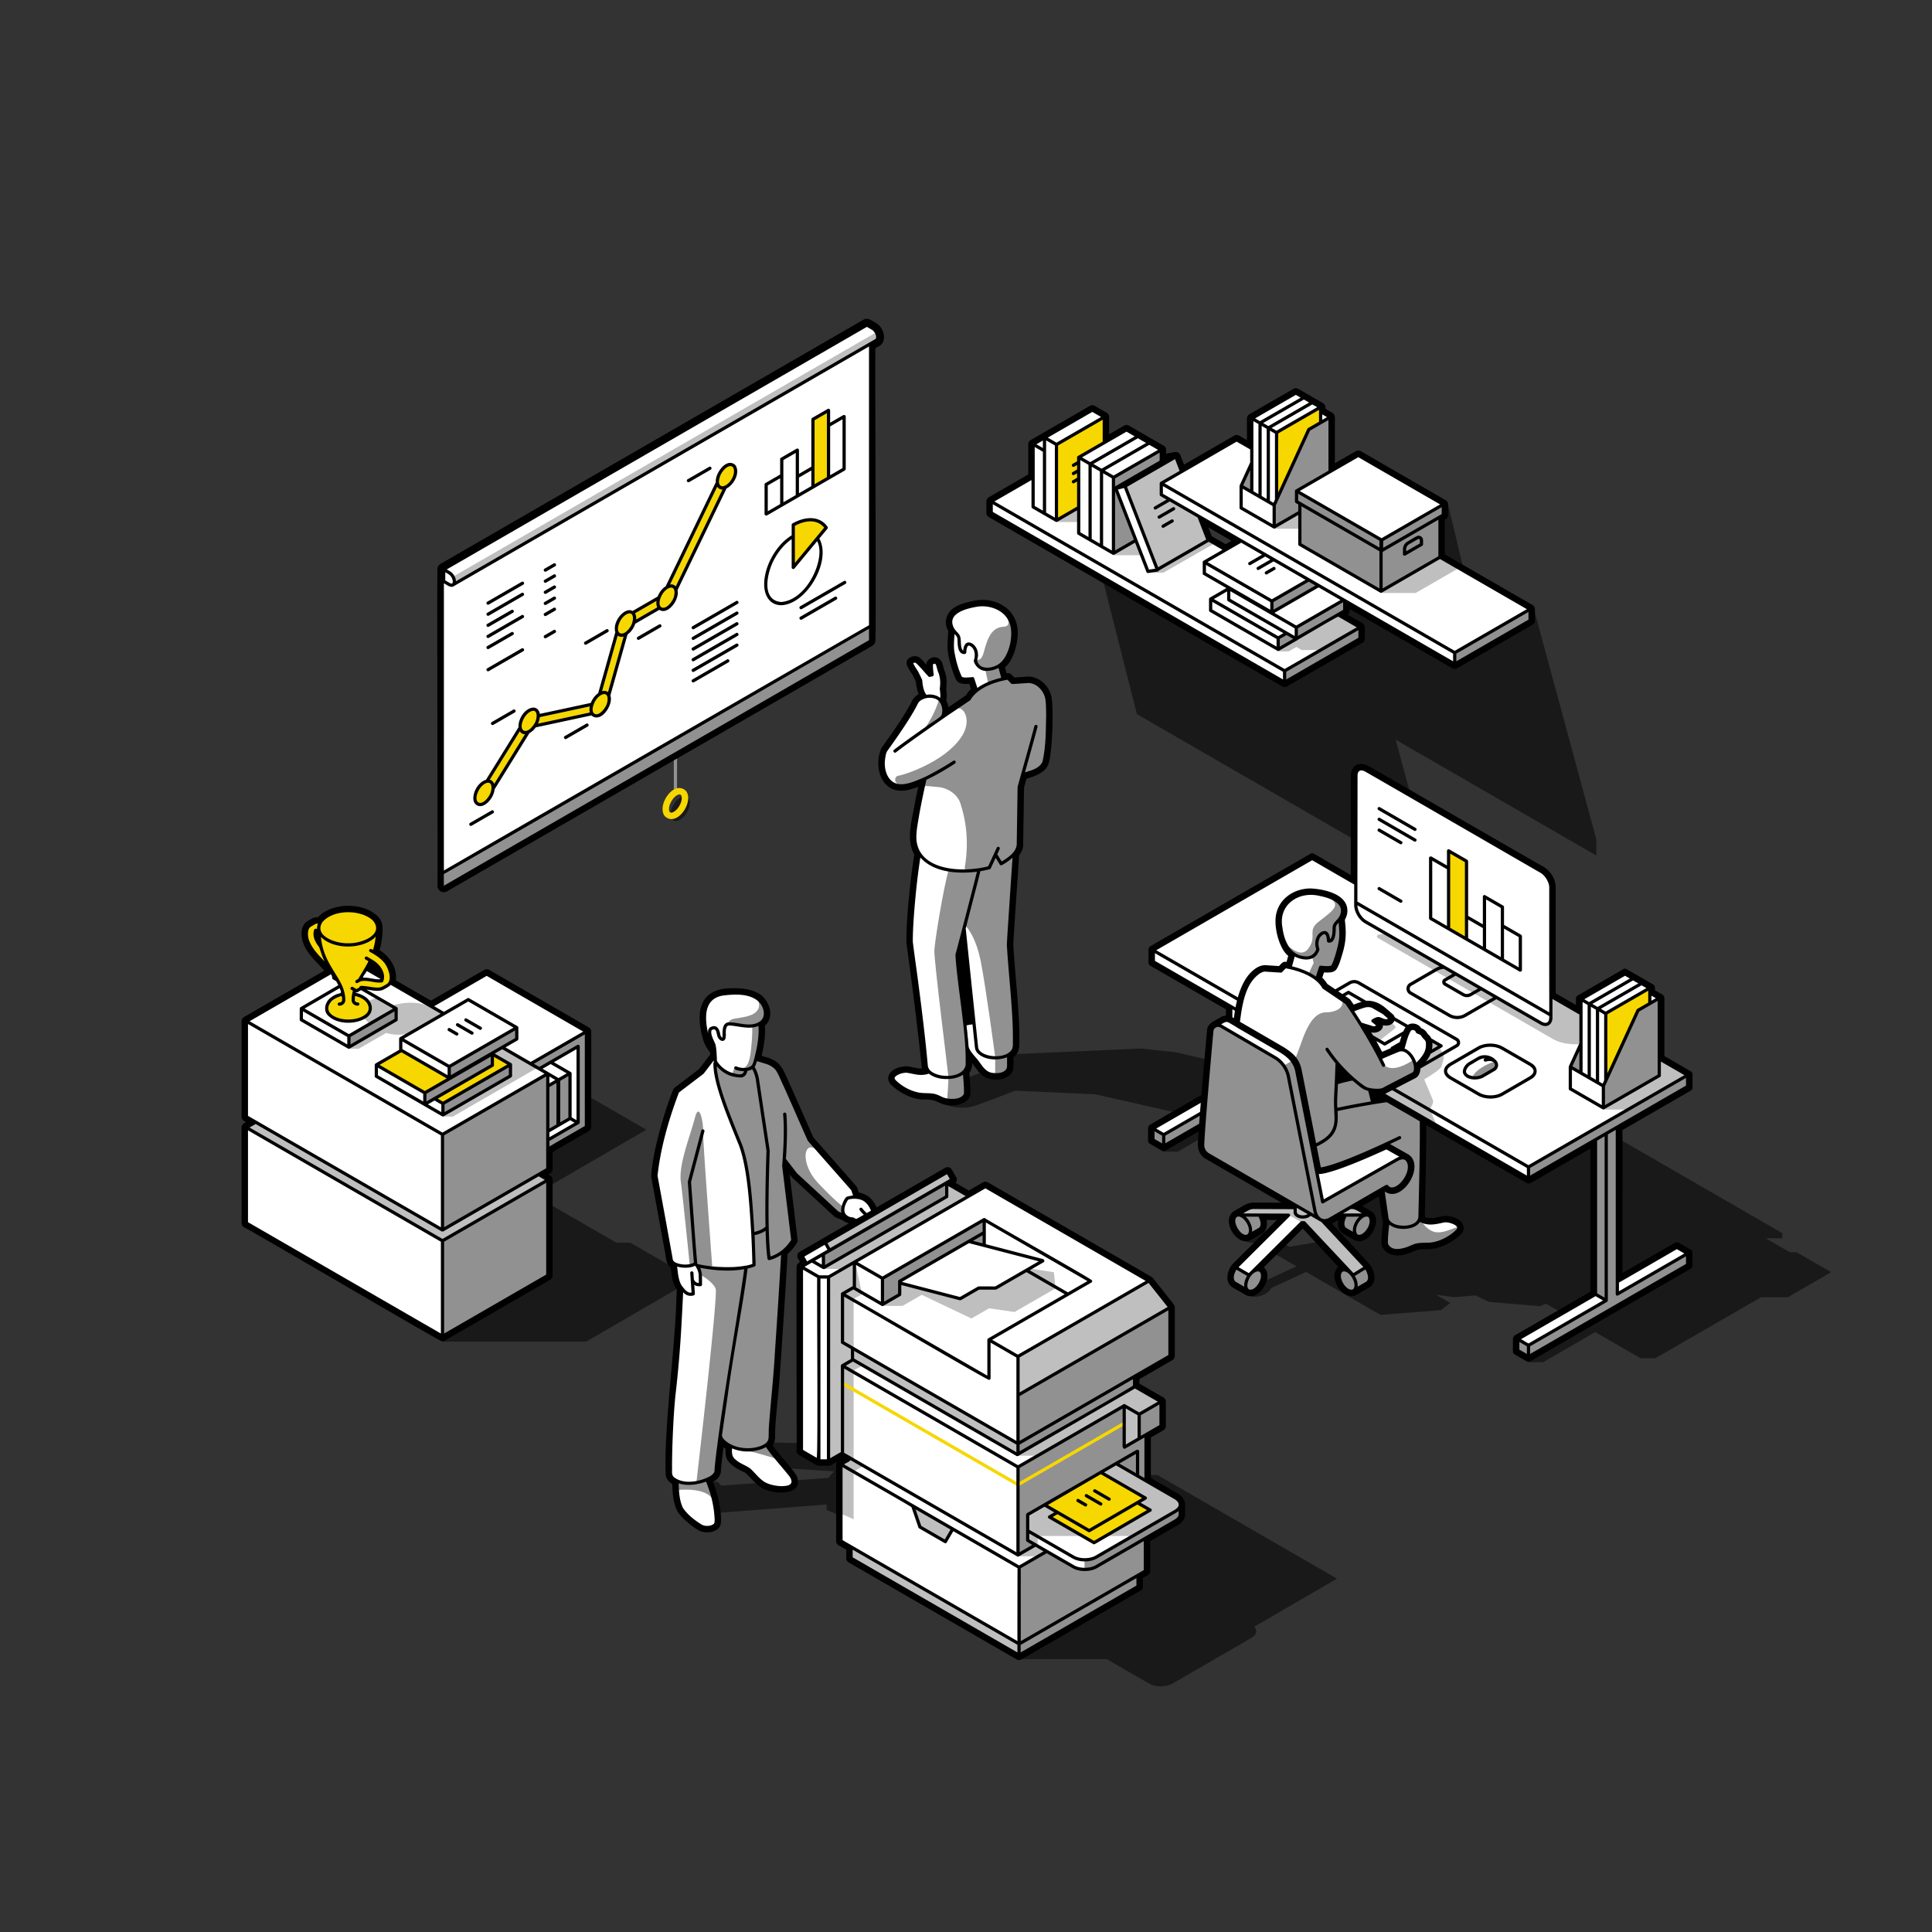 <svg width="600" height="600" fill="none" xmlns="http://www.w3.org/2000/svg"><rect width="100%" height="100%" fill="#333333" stroke="none"/><path d="m404.646 213.097 91.12 52.608v-4.979l-19.505-71.979-91.119-52.608 19.504 76.958Z" fill="#191919"/><path d="m353.072 221.778 91.119 52.608v-4.979l-19.505-71.979-91.119-52.608 19.505 76.958ZM137.149 416.653h44.917l31.172-18.115-44.358-25.61h-40.918l9.187 43.725ZM316.681 515.23h55.544l42.978-24.967-55.73-32.175h-53.005l10.213 57.142ZM415.654 384.604l34.726 20.049-2.872 2.22-18.796 1.473-34.725-20.049 21.667-3.693Z" fill="#191919"/><path d="m338.696 512.366 18.187 10.5c1.99 1.149 5.211 1.149 7.188 0l24.587-14.22c1.977-1.149 1.966-3.015-.024-4.164l-18.129-10.467-31.809 18.351ZM128.638 368.951h40.918l31.171-18.115-44.358-25.61h-40.918l13.187 43.725ZM194.853 398.525h8.986l6.846-3.978-14.938-8.624h-8.986l8.092 12.602ZM222.34 469.875l34.383-2.638v1.702l10.043 4.085v-24.511l-36.341-.681 9.787 7.915 18.809 1.192-1.787 2.042-33.192 2.383-1.276-1.191-6.213.17M290.51 339.917c1.532 4.426 8.596 4.426 11.064 3.83 2.468-.596 13.617-5.021 13.617-5.021l24.936 1.106 29.958 6.809 20.595-13.958-25.446-5.872-10.894-1.191-45.957 2.042-3.745 5.447-13.958 5.276-.17 1.532ZM563.484 393.296l-116.619-67.33h-4.575l-49.414 28.529 116.619 67.33h4.575l49.414-28.529Z" fill="#191919"/><path d="M539.191 402.859h16.037l13.453-7.767-10.766-6.216h-18.341l-.383 13.983ZM528.675 394.488l-6.071-3.505-47.917 32.034h4.575l49.413-28.529ZM415.186 329.126l-6.071-3.505-47.917 32.034h4.574l49.414-28.529ZM444.549 401.898l6.993.941 6.724-.538 4.169 2.017 15.868 1.345 3.361-1.479s-38.594-37.519-38.997-37.519c-.404 0-32.678 4.438-32.678 4.438l.942 11.161 24.609 17.617 9.009 2.017ZM387.085 402.141c3.636 1.707 7.199-.742 7.718-2.152l14.175-6.531-3.562-1.484-16.699 7.718-1.632 2.449ZM386.191 385.194c3.894 1.979 5.809-.319 5.809-.319l6.893 4.723 2.043-2.042-11.681-7.66-3.064 5.298ZM428.829 184.153h10.833l14.6-8.429-4.688-19.679-20.808 27.894M486.306 344.173l67.218 38.808v1.575h-38.46l-35.49-32.426 6.732-7.957ZM211.236 247.73c1.646-.95 2.982-.189 2.987 1.702.005 1.891-1.322 4.19-2.968 5.141-1.646.95-2.982.188-2.987-1.703-.005-1.891 1.322-4.19 2.968-5.14Z" fill="#191919"/><path d="m357.595 350.343-.34 3.745 4.17 2.212 11.915-6.212.511-9.447-16.256 9.702ZM137.817 275.304l132.269-76.237v-4.621c.683.146.001-87.401.236-87.538.667-.389 1.13-.661 1.399-.822l.636-.367c.48-.768.283-1.532.059-2.012-.136-.487-.39-.941-.763-1.235-1.027-.806-2.469-1.54-2.469-1.54-.03-.004-131.454 76.005-131.445 75.984-.177 2.284-.112 98.563.078 98.388Z" fill="#fff"/><path d="M524.574 338.003v-3.915l-9.275-5.469v-18.657l-.271-.065-2.585-1.513v-1.576l-7.69-4.412-13.994 7.879v3.858l-.543-.304-8.365-4.933-.213-.122.041-32.913c.005-1.931-1.354-4.281-3.036-5.251l-54.495-31.463c-1.681-.971-3.045-.194-3.05 1.738l-.041 33.004-13.845-7.972-49.702 28.937.256 4.34 23.829 13.872v2.979l2.472 1.236c-.032.324-.046.509-.046.509l.414.881c-1.534-.866-2.555-1.438-2.555-1.438s-1.106-.521-2.732.325c-2.089 1.029-2.796 1.351-2.914 3.296-.492 3.533-3.107 31.312-2.746 35.8.238 1.209.682 2.019 1.98 2.689l18.713 10.448c2.888 1.667 5.75 3.312 8.199 4.71l-.29.299-13.729.054-3.844 2.008h-.473c-1.532.68-.262 7.669 2.616 7.639 2.877-.03 3.473-1.392 4.92-2.584 1.169-.963.668-3.67.433-4.673l7.561.149-15.762 16.241-.259-.142c-2.213.681-1.192 5.106-1.192 5.106s3.405 2.383 4.766 2.724c1.362.34 3.575-.085 4.426-1.447 1.421-2.704.863-7.076-2.738-4.798l2.993-2.479 12.832-12.632 15.641 15.826-.05.028s-1.446-1.703-3.149-1.362c-1.702.34-1.361 4-.51 5.362.851 1.361 3.064 1.787 4.425 1.446 1.362-.34 4.766-2.723 4.766-2.723s.968-4.219-1.055-5.045l.228-.134-12.255-13.149 3.833-2.46c-.165.789-.543 3.175.656 4.162 1.447 1.192 2.042 2.554 4.92 2.584 2.877.03 4.867-6.499 3.335-7.179l-.489-.171-3.83-2.425-1.236.005c2.676-1.626 6.738-3.931 8.955-5.195l1.728 10.488s-.358 4.304-.34 5.976l-.022.258.033.065c.101 1.237.88 2.93 4.222 2.382.266-.047.523-.099.776-.152 2.227-.336 4.927-1.189 4.927-1.189l4.063-.191c1.252-.515 2.562-.778 3.894-1.277 4.149-1.596 6.255-3.511 5.808-4.979-.446-1.468-4.276-2.234-5.106-2.17-.83.064-6.702.766-7.404-.383-.062-.102-.111-.436-.149-.943l.915-29.567 32.702 19.085 19.83-11.545c.05.06-.157 47.024.1 46.959l-23.237 13.416-.863.106v4.17l4.085 1.957.759-1.501 48.432-27.52v-3.574l.123-.123-3.331-1.923-18.324 10.607v-47.083l22.128-12.882ZM422.595 198.471v-.075l.17-.096v-3.446l-.17.095v-.223l-.428-.25.428-.261-5.486-2.779 1.061-1.306-.252-3.435c-.011.05 33.815 19.387 33.671 19.52l.071-.039.111.064 23.563-13.301v-3.447l-.149.083v-.363c-.051-.013-.015-.011 0-.025l-27.909-16.496v-11.284l1.405-.766-.256-3.958-26.597-15.279-8.722 5.036v-17.033l-.916.52.603-.427-2.584-1.512v-1.576l-7.691-4.413-13.994 7.88c-.006-.001.015 9.301-.008 9.269l-4.45-2.569-16.626 9.599c-.206-.693-2.285-4.391-2.632-5.069l-3.83 1.447-.255-3.405-10.979-6.297-6.638 3.744v-7.574l-3.745-2.128-19.319 10.979v10.127l-12.681 7.235v4.34l91.83 52.766 23.404-13.872Zm-37.183-30.475-.434-.249-4.17 2.298-5.106-2.553-2.582-6.661c-.04.047 12.567 7.126 12.292 7.165ZM279.704 243.954c2.446.098 5.628-.082 7.176.088-.763 3.491-2.275 10.631-2.613 13.874-.456 4.38 1.186 7.346 1.186 7.346-1.095 3.331-2.509 26.464-2.464 26.966.046.502 4.426 36.091 4.426 38.144 0 2.054 1.095 2.51 1.095 2.51-1.505.775-5.475-.046-6.707-.228-1.232-.183-4.152.319-4.517 1.916.091 1.597 3.696 4.198 5.749 4.7 2.053.502 6.297 1.049 7.301 1.004.896-.04 2.381 1.187 3.791 1.516 0 0 6.128 1.659 6.256-2.298.127-3.957-.128-6.511-.128-6.511s.766-1.659.893-3.829c.018-.292-.039-1.119-.146-2.309.707.782 1.659 1.83 1.744 1.887.137.091 2.145 3.513 4.289 4.654.593.315 1.304.43 2.028.42v.199s3.575.893 4.213-1.277c.638-2.17.383-4.979.383-4.979s2.043-.255 1.915-3.574c-.128-3.319-1.915-33.064-1.915-33.064l1.277-25.404-.267.178.009-.173c1.212-1.148 1.917-2.048 1.917-2.048l.256-18.255 1.021-4.341s4.851-1.531 6.128-2.936c1.276-1.404 1.021-4.468 1.404-8.425.453-4.829 1.156-15.638-3.537-18.27-2.11-1.179-4.427.26-6.202.329-.806-.451-2.463-1.702-3.68-1.41l-.922-3.458c4.348-5.038 6.251-17.813-4.119-19.247-5.749-.684-10.768 2.555-11.361 4.289-.594 1.734.547 3.879.547 3.879s-.41 4.836-.228 6.205c.183 1.369 1.916 8.35 2.464 8.715.547.365 3.787.091 3.787.091l1.046 3.399c-.569.365-1.062.723-1.412 1.052-2.317 2.245-8.496 7.005-4.998 4.796l-3.898 2.707c1.411-1.597.232-3.889-.639-5.064.73-2.008 0-3.605 0-3.605s.365-2.236.182-3.787c-.182-1.551-1.232-3.057-1.414-4.015-.183-.958-1.597-.867-1.643-.274-.045.593-.091 3.468-.091 3.468l-.684.228-4.198-4.426-1.506.456 2.92 5.248s.092.136.046 1.916c-.046 1.779 1.414 3.604 1.414 3.604s-1.688.457-2.235 1.096c-.548.638-1.825 3.65-2.875 5.019-1.049 1.368-7.346 10.631-7.346 10.631-2.738 6.89 1.597 10.403 4.882 10.677Zm43.329-30.935c-.234-.332-.229-.817-.579-1.085.373.278.69.697.579 1.085Zm-24.358 78.167.744-2.89c.041.387.544 5.171.544 5.346 0 .183 2.19 23.772 2.19 23.772l-2.095.503c-1.057-9.334-2.509-21.126-2.604-21.898l1.221-4.833ZM181.829 320.003l-30.553-17.532-17.361 9.872-12.599-7.047c.015-.05.03-.092.045-.144.283-.571.571-1.143.596-1.915.046-.734-.475-1.986-1.341-3.309-1.239-2.171-3.272-3.728-4.047-4.268 2.011-4.724 2.042-8.923-1.91-12.147-4.851-3.957-13.787.383-14.936 1.724-1.149 1.34-3.064-.192-4.404 2.617-1.34 2.808.447 8.234 4.149 10.978.951.558 3.124 2.791 3.383 3.128l-26.426 14.809v29.872l2.809 2.042-2.554 1.405v29.617l60.469 35.361.425-.245v.118l32.936-18.511V366.3l-.255.148v-.148l-2.593-1.335 2.848-1.601v-6.033l11.915-7.116v-29.872l-.596.341v-.681Zm-68-18.894c.28-.952.939-1.785 1.388-2.701 2.076.64 3.525 3.729 3.519 5.446l-4.907-2.745ZM366.766 467.322v-.17l-1.107-2.724-9.149-4.913v-13.41l4.894-2.953v-7.83l-8.426-5.021v-2.809l10.724-5.787v-15.66l-.048-.063.473-.277c-.011.006-6.888-8.203-6.904-8.164l-.33-.432-51.064-29.277-4.936 2.894-6.042-3.064 1.276-1.191-1.872-2.809-.027.015-.058-.1c-4.071 2.34-17.798 10.315-21.607 12.446-.815-1.311-2.841-4.267-4.691-4.531-2.383-.34-2.043-1.277-2.043-1.277l-3.489-4.68-11.064-12.426s-.659-1.596-1.642-3.927c-1.875-4.638-4.831-11.941-6.102-14.541-.96-1.962-1.563-3.006-2.426-3.697-1.45-1.3-4.478-2.399-5.487-2.742.789-2.571 1.043-7.254.98-9.218l.124-.854s.634-.671.984-1.931c.24-.403.419-.832.527-1.281.291-1.217-.221-2.351-.875-3.155-1.261-2.589-4.593-3.6-7.53-3.675-3.319-.085-9.106-.426-10.468 2.893-1.361 3.32-1.191 7.915-.255 10.724.936 2.808 2.553 5.702 2.553 5.702l-3.744 4.851-8.086 6.808s-3.914 11.745-5.446 19.49c-1.532 7.745-.426 9.702-.426 9.702l3.915 23.319 1.277 1.617s1.276 6.043 2.383 7.404c-1.023 12.34-2.851 36.034-3.83 48.596-.085.426-.085 9.617-.085 9.617l2.042 1.872c.426 5.447 1.021 7.064 2.639 9.532 1.617 2.468 4.936 4.511 6.297 4.596 1.362.085 4.256-.255 4.426-1.872.137-1.3-1.485-9.084-2.127-12.09l-.145-1.22c.457-.143 2.209-.785 2.357-2.265.159-2.467.969-7.697 1.205-9.447l2.199 1.703s-.17 2.042.341 3.319c.51 1.276 5.106 3.489 5.106 3.489s2.723 3.319 5.192 4.851c2.468 1.532 7.574 1.277 9.021.511 1.447-.766.681-2.468.51-3.234-.155-.702-6.795-8.455-7.91-9.754.12-.01.349-.209.627-1.337 1.857-10.843 1.944-27.892 3.199-42.952.255-2.808 1.276-15.574 1.276-15.574l2.292-2.928.857-.817-.376-2.774-2.229-19.913c.122.101.25.222.392.389l14.043 13.532c.244.373.921.565 1.362.851l6.175 2.263-17.835 10.163 1.276 2.468-1.531 1.447v56.851l5.617 3.574 3.489-.162v.162l.532-.351 3.553-1.776.511 1.021-1.617 1.787.17 24.34 3.299 1.815.105 3.377.082.047c-.205.238 52.51 29.957 52.514 30.081l22.322-12.835 14.827-8.229v-.297l.298-.171v-3.149l2.638-1.532V477.79l10.128-5.958v-4.14c.161-.297 0-.37 0-.37Z" fill="#fff"/><path d="M433.425 319.003c-.127-.447-1.213-1.341-1.213-1.341-1.077-.198-2.356-.103-3.518-.375l-.257.975c.097.319.052.647-.241.872-.203.171-.642.289-.962.313l-2.362.768 1.723 4.213s6.958-4.979 6.83-5.425ZM446.765 324.683s-1.149-1.085-1.595-1.532c-.176-.176-.808-.232-1.509-.237.52 1.126.275 1.794-.151 3.684-.574 2.553-3.383 4.468-3.383 4.468v2.362s-.911.538-2.218 1.266c-1.117.57-7.361 4.226-8.569 4.926l16.851 9.957-2.106-5.17s1.212-1.851.957-2.617-2.745-6.575-2.745-6.575 4.979-2.872 5.362-4.021.957-3.128.638-3.638c-.319-.511-1.532-2.873-1.532-2.873ZM515.299 328.946v5.096l-.299.173v.043l-16.915 10.34h7.276l18.256-10.723-8.318-4.929ZM481.637 309.017l-.008 6.982c-.005 1.932-1.374 2.706-3.055 1.735l-48.186-27.819-2.186.337c-.571 0-.774.756-.279 1.042l53.976 31.163c2.643 1.614 5.82 1.958 8.86 1.827v-10.151l-.543-.304-8.579-4.812ZM416.574 377.492l.361-.007.022-.014 7.979-.32-3.83-2.425-1.235.005a4275.073 4275.073 0 0 0-5.465 3.26c-.614.369-1.139.615-1.62.775-.477.267-1.547.669-2.615-.054a10.356 10.356 0 0 1-.969-.396c-.508-.235-2.972-1.618-6.304-3.519l-.808.003-13.729.054-4.276 2.234 15.489.305.724.014 4.021 2.234.321.325 15.641 15.826 4.291-2.355c.05.015.089.042.136.061l.228-.134-12.255-13.149 3.833-2.46c.035-.163.06-.263.06-.263ZM400.207 202.3l2.421-1.403 1.584.978H410l12.167-7.399.428-.261c-.787-.409-5.91-2.985-6.553-3.319L396.808 202.3h3.399ZM334.87 157.545l-3.724 2.065-3.019 2.52h6.725l.018-4.585ZM352.717 167.684c-.057.007.024.136.006.148-.087.029-3.31 1.904-5.344 3.09l-1.805 1.506h8.98l-1.837-4.744ZM375.209 167.781l-2.866-7.398-11.691-6.75v-3.402l.568.193-.568-.327 6.299-3.637-1.78-4.596c-1.877 1.094-13.634 7.864-15.786 9.114.053.166 10.102 25.915 10.038 26.04l-2.25.339-.79.518h4.851l15.915-9.107-2.016-.943.076-.044ZM403.553 159.247l-5.969 3.001-1.818 1.967h7.787v-4.968ZM439.662 184.153l13.402-7.738 1.198-.691-6.986-3.895v1.067l-16.725 9.616-1.785 1.427.064.214h10.832ZM111.361 325.719l8.583-4.935c2.771.858 5.733.754 8.651-.484l9.277-5.404s-2.152-1.043-4.749-2.331c-2.296-1.138-5.936-1.802-11.506-.265l-4.937-2.383-2.425 1.022s.979.766.936 2.638c-.042 1.872-2.255 2.468-2.255 2.468.623.71 1.282 1.347 1.966 1.922l7.906-4.539.085 3.34-5.239 3.064c.078.041.157.08.235.12l-9.464 5.767h2.936ZM137.361 346.768h3.277l26.17-15.116-2.085-1.181.408-.234c-.603-.378-7.864-4.334-8.706-4.788l-3.404 1.66 5.745 3.404-.043 3.617-21.362 12.638ZM155.115 372.017l-17.796 10.305-57.766-33.575-2.617 1.468 60.127 35.043 32.745-18.894-2.425-1.242-12.268 6.895ZM272.357 105.719c.611-.955.166-1.937-.235-2.506l-131.173 75.728.392 2.349 1.486-.857 129.53-74.714ZM364.723 465.109c-3.319-2.043-18.298-10.383-18.298-10.383l-27.064 16v7.789l2.236 1.513-.161-.093-.355.198-4.783 3.189h5.787c.178-.093 2.8-1.297 2.869-1.376l-2.699-1.542v-3.38h29.277l12.962-7.396c.625-.42 1.091-.767 1.431-1.051.553-.719 1.065-2.073-1.202-3.468ZM352.723 430.641c-8.169 4.517-28.416 16.451-36.572 20.826l-.194.11.085.511h5.787l16.457-9.353 10.884-6.286v.1l.064-.036c.14-.032-.111 12.803-.063 12.83.74-.438 3.964-2.113 4.595-2.549v-7.816l.136.074c1.774-.981 5.14-2.962 6.821-4.071l-8-4.34ZM298.344 403.239l-10.058-2.292.487-.281-9.326-2.133v3.597l-4.797 2.63-.608.806h6.243l5.968-3.445 15.431 7.348 5.479-3.163 7.915 1.149 12.751-7.363-.044-.395-.509-4.609-7.212-1.086-1.143.489-8.569 4.872-1.012.576-5.388.062-.101.001-2.537 1.523-2.889 1.733-.081-.019Z" fill="#BFBFBF"/><path d="m316.15 447.864-51.427-29.095.383-.128v-15.256l2.617-1.468-1.979-9.255h-.51v-.592l35.106-20.493-6.042-3.617c-.049.377-.301 3.608-.341 3.83-9.011 5.107-28.725 16.47-37.83 21.744l-.011-.139-.244.139v.554h5.796l-4.264 2.595c.018.191-.013 57.192 0 57.362l.532-.351 3.468-2.289v.278l2.647 1.157-2.647 1.865v15.489l3.702 1.617v-14.808l3.021-1.724-3.059-1.995c.111.132 0-27.162.038-27.145v-.541l2.965-1.622 48.08 27.462c.056.076 0-3.574.019-3.563l-.02-.011ZM263.851 480.881l.106 3.377c.019.018 52.299 29.715 52.34 29.744v-3.574l-52.468-30.255.022.708ZM364.127 405.705l-6.893-8.171c.002-.007-41.019 23.833-41.021 23.83v11.898c.003-.002-.007.539.003.526l47.911-28.083ZM257.574 388.258c.713-.464 30.473-17.146 38.384-21.958-.227-.075-1.45-2.146-1.729-2.623.069-.393-16.143 9.306-16.173 9.216l-22.014 12.727 1.532 2.638ZM293.383 478.641l2.617-3.639-12.383-7.021 1.915 6.128 7.851 4.532Z" fill="#BFBFBF"/><path d="M209.766 234.566a.5.5 0 0 0-.5.5v10.451a.5.5 0 1 0 1 0v-10.451a.5.5 0 0 0-.5-.5ZM270.086 194.603l-132.269 76.002v4.699l132.269-76.237v-4.464ZM446.319 382.705c-3.256-.192-5.107-3.894-5.107-3.894l.043-1.39.915-29.567c-3.856-2.435-10.972-6.95-14.833-9.39 1.733.038 3.364-.279 4.174-.888 1.793-.707 4.581-1.858 6.398-2.881.908-.513 1.549-.984 1.644-1.331.383-1.404-.511-4.34-.511-4.34.02.048-6.578 4.909-9.446 1.427-.63-1.265-1.15-2.193-1.15-2.193-2.483-4.248-6.185-10.755-8.647-14.981l-.416-.721-1.006-.963-1.931-1.846c1.788 3.192-1.829 4.638-4.51 4.638s-5.192 1.958-7.66 9.022c-.608 1.74-1.671 4.524-2.531 6.747-.311-.556-.533-.705-.533-.705l-2.468 1.447.14.322c-.655-1.145-1.501-2.077-2.608-2.705-2.362-1.34-14.681-8.553-16.787-9.702-2.015-1.099-2.802.197-3.202 1.82-.364 1.253-1.065 10.613-1.85 19.49l-16.842 10.222-.34 3.745 4.17 2.212 12.235-6.274c-.22 3.194-.341 4.176-.172 6.447.143 1.3.642 2.169 1.98 2.87l18.713 10.448 14.67 8.19s.755.349 1.32.731c1.234.769 2.242.311 2.871-.114.439-.24 12.718-7.353 15.783-9.062l.278-.159.833 5.498.851 4.319-.574 6.806-.022.258.033.065c.157.313 1.084 2.009 2.861 2.318 1.572.381 7.038-1.243 7.064-1.277l4.063-.191c3.282-1.1 9.762-3.965 9.32-5.553-.32-1.596-3.958 1.276-7.213 1.085Zm-73.468-37.149-11.362 6.638-3.319-1.851 15.064-8.553-.383 3.766Zm47.162-10.572-4.695 1.255c.003-3.644-.021-6.577-.021-6.577s2.389 2.985 4.716 5.322Zm13.455 25.359c-2.766 1.191-22.724 12.638-22.724 12.638s-.799-4.036-1.89-9.53l.686-.167c6.093-.757 20.413-7.41 20.413-7.41l5.66 3.447s.306.156.682.483c-.649-.193-1.562-.006-2.827.539ZM409 304.3l1.276-2.893s2.298.085 4.256-.766c1.206-.525 1.7-3.086 1.982-5.751.501-4.8.596-7.965.826-12.717.167-2.167-2.088-3.382-3.159-3.427-.57-.024-.81.279-.16.959 1.872 1.957-.851 3.659-4.511 6.553-3.659 2.893-.34 4.34-3.149 8.255-2.808 3.915-7.063-2.468-6.212.255.851 2.724 7.319 2.298 7.319 2.298l.51 1.958-1.446 3.064L409 304.3ZM243.902 362.215c.299.096.657.37.906.681l14.043 13.532c.258.323.748.571 1.257.756a10.11 10.11 0 0 0 1.721.436l.086-2.809s-2.469-1.702-7.83-7.404c-5.362-5.702-4.681-12.766-1.022-10.724l-1.787-3.489c-1.826-4.313-6.182-15.447-7.745-18.553-1.503-2.937-1.843-3.796-4.421-4.69a5.454 5.454 0 0 0-3.67-1.158c1.078-3.252 1.251-8.274 1.134-11.003 0-.063-.322.012-.752.139.856-.441 1.474-1.04 1.885-1.731.949-1.357.679-3.338-.349-4.435-.926-1.138-2.142-1.61-1.805-.675.574 1.595 0 3.638-3.511 4.532-3.511.893-5.298.446-5.872 2.106 3.374.999 5.919 1.169 7.794.819l-.39.138s.192 1.532-.191 5.745-.83 7.468-3.447 7.468c0 0 .583.107 1.32.119a8.949 8.949 0 0 1-3.044-.438c-.365-.122-.496 2.006-1.021 1.787-1.675-.698-4.332-2.208-4.915-3.893-.766-2.213-.702.574.149 5 .851 4.425 3.234 11.404 5.702 16.851 2.468 5.446 3.49 9.702 3.915 12.595.426 2.894 1.873 19.575 1.873 19.575l.255 9.021-2.639 1.277-10.343-.529a5895.784 5895.784 0 0 1-1.809-24.907c-.606-8.677-1.111-16.412-1.039-17.203.17-1.872-1.106-9.531-2.553-3.914-1.447 5.617-5.107 14.468-4.341 19.829.495 3.464 2.809 26.213 2.809 26.213l1.766-.802s.363.268 1.27.584l-.738-.037 1.191 2.978s3.745 2.128 4.511 4.256c.766 2.127-5.958 59.915-5.958 59.915l-5.872.34.255 2.213s8.681-1.021 10.809 3.149l-.595-5.026c-.027-.281-.148-1.21-.171-1.442 0 0 2.128-.851 2.298-2.213.041-.328.142-1.07.27-2.001.378-2.731.852-6.086 1.092-7.786 0 0 .68 1.021 2.042 1.787 1.362.766 5.532 1.277 8.17 1.957 2.639.681 6.724 1.958 6.724 1.958l-2.639-4.341s.033.038.09.034c.12-.01.349-.209.626-1.337.472-2.158.644-3.89.902-6.782.867-10.589 2.363-39.806 3.148-52.085.614-.586 3.004-2.858 3.575-3.404-.114-.78-2.903-21.431-3.119-22.979ZM502.446 349.917l21.702-12.255v-3.745l-49.191 28.256v3.744l19.745-11.435v.912c.1.053-.192 47.031.1 46.959l.752-.434 3.062 1.894.154.095c-.013.012-24.071 13.894-24.083 13.905l-3.331-1.923.209-.121-.863.106v4.17l4.085 1.957.759-1.501 48.432-27.52v-3.574l-6.418 3.653-15.006 8.664c-.309.3-.003-50.761-.108-50.839v-.968ZM464.063 329.854c-.829-.128-5.808 2.234-6.638 4.404 0 0 .766.638 1.851.383s4.277-2.043 5.043-2.681c.766-.638.574-1.979-.256-2.106ZM490.759 324.61l-3.079 6.719 3.079 1.778v-8.497ZM515.299 334.042v-24.08c-1.264.733-5.266 3.039-6.596 3.809l-10.76 23.484v6.808L515 334.215l.299-.173Z" fill="#919192"/><path d="M422.09 384.501c2.877.03 4.867-6.499 3.335-7.179l-8.49.163-.361.007s-.026.1-.06.263c-.165.789-.543 3.175.656 4.162 1.447 1.192 2.042 2.553 4.92 2.584ZM383.324 377.322c-1.532.681.458 7.209 3.336 7.179 2.877-.03 3.473-1.392 4.92-2.584 1.447-1.191.595-4.425.595-4.425l-8.851-.17ZM391.042 394.513c-1.277-.245-2.432.591-3.149 1.362-.021-.019-4.057-2.223-4.081-2.241l-.259-.142c-2.213.681-1.192 5.106-1.192 5.106s3.405 2.383 4.766 2.724c1.362.34 3.575-.085 4.426-1.447s1.191-5.021-.511-5.362ZM424.708 393.498c-.047-.019-.086-.046-.136-.061l-4.291 2.355-.05.027s-1.446-1.702-3.149-1.361c-1.702.34-1.361 4-.51 5.361.851 1.362 3.064 1.788 4.425 1.447 1.362-.34 4.766-2.723 4.766-2.723s.968-4.219-1.055-5.045ZM422.766 198.3v-3.446l-.171.095-23.574 13.181v3.447l23.574-13.181.171-.096ZM399.595 196.705l-2.608 1.331v3.447l5.353-3.119-2.745-1.659ZM402.54 194.781v3.447l15.566-8.864-.766-2.872-14.8 8.289ZM406.34 180.132l-7.169 4.139-4.179 2.44-.048.028v3.446l14.417-8.417-3.021-1.636ZM352.723 167.832c-.453-1.559-6.363-16.172-6.383-16.255l14-8.255v-3.192l-14.426 8.255-.167 23.164-.003.326c1.219-.728 7.038-4.093 6.979-4.043ZM458.754 202.209l16.579-9.27v-3.447c-1.058.562-23.337 13.093-23.595 13.193l-.149.083v3.447l.07-.039 7.095-3.967ZM447.276 172.896v-11.489l1.405-.766-.256-3.958-19.149 11.107-.319 15.638c-.276.198 17.911-10.325 18.319-10.532ZM388.524 144.213l-3.079 6.72 3.079 1.777v-8.497ZM403.553 159.247c.058.019.155-2.441.176-2.45.039.012.004 12.055.015 12.078l24.894 14.362v-15.639l-25.724-14.681v3.128l.136.125-.455-.253V152.3c2.489-1.486 7.982-4.746 10.511-6.255v-16.638c-.319.211-6.364 3.592-6.894 3.915l-10.425 23.446c.019 1.537-.014 4.869 0 6.383 1.153-.581 6.499-3.266 7.766-3.904ZM314.936 265.705c-.167.106-.76.509-.939.625.876-.71 2.712-2.733 2.598-2.668l.256-18.255 1.021-4.341s4.851-1.532 6.128-2.936c1.276-1.404 1.021-4.468 1.404-8.425.58-6.288 1.511-22.338-8.811-18.009-.389.149-.636.264-.636.264-.914-.552-2.608-1.868-3.972-1.606l-.922-3.458s1.624-1.757 2.6-4.967c.976-3.183 1.493-10.158-1.919-11.714 0 0 3.319 4.256-.085 4.426-3.404.17-4.851 2.978-6.042 7.574-1.192 4.596-2.639 1.447-2.554 3.234.085 1.787 2.894 2.383 2.894 2.383l.851 4s-2.061 1.403-3.609 2.395c-.569.365-1.062.722-1.412 1.052-2.17 2.043-8.043 6.766-5.362 4.979.12-.081.243-.131.364-.183 2.582-1.114 5.31 3.845 1.582 9.071-5.024 7.273-17.032 11.432-19.563 11.792-1.178.354-1.37 2.768 1.516 3.039 4.384-.08 7.427.061 11.08.451 2.638.17 5.863 2.101 6.808 4.936 1.447 4.341 2.809 10.724 1.532 19.277-.127.255-.127 1.276-.127 1.276.152.076.344.142.553.203l-5.532-.075c-1.66 5.745-4.341 22.213-4.468 25.149-.128 2.936 4.212 37.532 4.34 38.936.128 1.404-.382 7.648-.383 7.66 0 0 6.128 1.659 6.255-2.298.128-3.958-.127-6.511-.127-6.511s.766-1.659.893-3.83c.018-.292-.039-1.118-.146-2.308-.187-2.085-.535-5.315-.944-8.926-1.065-9.407-2.506-21.097-2.612-21.957l3.297-12.808-.999 4.255s3.192 2.808 4.851 11.234c1.66 8.425 4.468 29.617 4.468 29.617v5.744s3.575.894 4.213-1.276c.638-2.17.383-4.979.383-4.979s2.043-.255 1.915-3.574c-.128-3.319-1.915-33.064-1.915-33.064l1.277-25.404Zm8.097-52.687c-.046.199-.056.016-.088-.085-.083-.38-.214-.737-.491-.999.373.278.69.696.579 1.084Zm-19.017 57.421c.001-.038.045-.02.073-.027l-.073.027Z" fill="#919192"/><path d="M292.907 222.704c1.614-1.755-.14-4.551-1.248-5.595 0 0-1.191 4.681-4.766 9.532 0 0 4.361-1.923 6.014-3.937ZM114.902 317.967l-6.583 3.78.127 3.468 14.447-8.447-.085-3.34-7.906 4.539ZM137.574 385.322c.069.139-.05 29.494 0 29.617l32.936-18.511V366.3c-.286.05-32.647 18.938-32.936 19.022ZM165.131 330.237l-.408.234 2.085 1.181.468.265 12.255-6.808v23.404l-9.021 5.331v-2.711l6.553-3.641v-14.043c-1.629.889-4.92 2.628-6.553 3.481v-3.693l-32.936 19.021v29.617c7.414-4.203 22.792-12.784 30.088-16.91l2.848-1.601v-6.033l11.915-7.116v-29.872l-.596.341-16.698 9.553ZM137.744 342.556l.002.04.169 3.534 20.51-12v-3.234l-20.681 11.66ZM152.723 327.136l7.745-4.453-.043-3.276-20.936 11.787-.041 3.434-7.406 4.523.17 3.575 20.511-12v-3.59ZM366.766 467.322v.37c.161-.297 0-.37 0-.37ZM365.925 468.577c-5.26 3.859-24.811 14.448-25.798 15.17 0 0-2.213.851-3.319.766v2.801c-2.564-.044-3.915-1.014-3.915-1.014l-7.851-4.404-.088.05-.275.155-8.126 4.582v27.256l37.149-20.617v-3.766l2.425-1.532v-10.569l.426-.261 10.213-5.957v-3.545c-.103.189-.344.471-.841.885ZM321.435 479.935c.131.019-2.216-1.553-2.201-1.55v-8.297c2.747-1.558 25.48-14.462 27.532-15.618 1.817.993 7.421 4.041 9.147 5.01l.597.331v-14.489c-2.024 1.107-5.301 2.905-7.339 4.02l-.001-12.793v-.1l-10.884 6.286c0 .09-22.209 12.653-22.052 12.826l.191 27.165 4.655-2.593.355-.198Z" fill="#919192"/><path d="m357.671 436.898-3.769 2.154-.136.078c.021-.011-.04 7.473.02 7.393l6.785-3.756.344-.19-.344-5.603-.103-1.674-2.797 1.598ZM316.298 451.383c8.047-4.301 28.162-16.17 36.17-20.657v-3.064l11.064-6.298v-15.149l-10.087 5.751-37.229 21.822c.004 2.171.102 15.753.082 17.595ZM301.011 381.44l-26.841 15.243v8.341l.48-.263 4.797-2.631c-.006-.564.004-3.868 0-4.34l26.042-14.724v-4.17l-4.478 2.544Z" fill="#919192"/><path d="m301.148 385.705 4.426.936-.085-3.575-4.341 2.639ZM293.967 371.681c.088-.888-.07-3.362.013-4.178-7.853 4.591-36.406 20.755-36.406 20.755l-1.787 1.191.329 3.946c8.9-4.712 28.865-16.672 37.851-21.714Z" fill="#919192"/><path d="M213.041 245.647c-3.74-3.645-9.209 4.503-6.592 7.808 3.739 3.647 9.211-4.504 6.592-7.808Zm-1.318 2.197c.039 1.448-1.192 3.572-2.468 4.263-.929.536-1.493.301-1.487-.849-.039-1.449 1.192-3.572 2.468-4.262.928-.536 1.492-.302 1.487.848ZM498.957 314.598v20.17l9.787-21.276 3.319-2.128v-4.085l-13.106 7.319ZM252.583 150.964l4.523-2.526V127.47l-4.523 2.643v20.851ZM450.021 288.598l5.617 3.256V267.79l-5.617-3.192v24ZM334.936 141.747l8.106-4.787v-7.532l-14.936 8.234v23.809l6.83-3.894v-15.83ZM396.51 154.981l9.745-21.702 3.702-2.17v-4.596l-13.447 7.617v20.851ZM225.614 144.641c-1.812 1.088-3.381 3.883-2.612 5.967l-15.176 31.481c-1.7.55-2.949 2.416-3.365 4.195l-7.692 4.441c-.469-.791-1.417-.978-2.522-.34-1.893 1.108-3.807 4.546-2.262 6.481l-5.17 18.379a3.167 3.167 0 0 0-.432.199c-1.266.731-2.321 2.301-2.679 3.827l-16.572 3.559c.36-1.893-.978-3.314-2.792-2.196-1.564.903-2.825 3.087-2.82 4.884.002.434.08.802.215 1.103l-9.907 15.982c-2.399-.121-4.315 3.071-4.331 5.246.005 1.797 1.274 2.52 2.838 1.618 1.701-1.013 3.078-3.441 2.768-5.429l10.257-16.545c1.352-.232 2.381-1.382 3.082-2.632l17.247-3.705c.344 1.159 1.422 1.535 2.712.79 1.564-.903 2.825-3.088 2.82-4.884-.002-.719-.213-1.256-.557-1.596l5.171-18.381c1.642-.67 2.881-2.6 3.193-4.384l7.524-4.345c.423.949 1.438 1.205 2.626.519 1.863-1.115 3.607-4.213 2.438-6.26l14.997-31.11c2.181-.409 3.807-3.142 3.84-5.247-.005-1.797-1.275-2.52-2.839-1.617ZM246.359 162.992v13.234l10.235-12.352c-1.941-2.823-5.823-3.353-10.235-.882ZM110.715 307.738s1.114-.927 2.178-.97c1.064-.042 3.66.894 5.617.256 1.958-.639 3.319-1.745 3.447-3.787.099-1.583-2.411-5.559-5.427-7.49 2.047-4.76 2.105-8.99-1.871-12.234-4.851-3.957-13.787.383-14.936 1.724-1.149 1.34-3.064-.192-4.404 2.617-1.34 2.808.447 8.234 4.149 10.978 3.702 2.745 4.978 4.979 4.978 4.979s1.788 3.319 2.043 4.915c0 0-4.66 1.468-4.851 3.447-.766 1.787 1.213 3.893 3.383 4.404 2.17.511 5.936.894 8.681-1.149 2.744-2.043 1.34-4.532-.447-5.298-1.787-.766-3.511-1.276-3.511-1.276s.213-.471.628-1.327l.343.211Zm7.285-6.544c.851 1.745.873 2.959.543 3.416-.254.351-3.737-.597-6.417-.55.803-1.559 2.044-3.769 3.164-5.785 1.46.878 2.165 1.803 2.71 2.919ZM124.638 326.556l-7.489 4.085 14.723 8.681 7.83-4.511-15.064-8.255ZM152.957 330.939l-17.744 10.212 2.489 1.405 20.681-12-5.107-2.936-.319 3.319ZM316.401 461.511l32.88-18.984a.5.5 0 0 0-.5-.866L316.15 460.5l-54.256-31.325a.5.5 0 1 0-.5.866l54.506 31.47a.576.576 0 0 0 .501 0ZM355.689 465.231l-13.827-7.983-17.428 10.128 3.985 2.301-2.48 1.44 13.828 7.984 17.428-10.128-3.985-2.301 2.479-1.441Z" fill="#F6D700"/><path d="M525.625 337.814v-4.194a1.113 1.113 0 0 0-.158-.507 1.09 1.09 0 0 0-.365-.401l-8.209-4.739v-18.098c.002-.462-.336-.783-.676-1.032l-2.25-1.298c-.046-.605.154-1.411-.505-1.774l-8.343-4.817a.989.989 0 0 0-1.168.141l-13.99 8.077c-.381.216-.489.627-.536 1.022v1.92l-6.298-3.636v-33.071c-.071-2.348-1.47-4.842-3.801-6.217-12.192-6.977-52.765-30.425-54.078-31.157-2.888-1.74-5.913-.53-5.767 3.289v30.41l-11.369-6.564c-.338-.168-.729-.271-1.094-.05l-49.651 28.666c-.343.252-.687.558-.688 1.027v4.192c0 .357.191.687.5.866l23.544 13.593v1.932a3.49 3.49 0 0 0-1.568.47c-1.676 1.116-4.101 1.716-4.308 4.166a3058.409 3058.409 0 0 0-1.618 18.553l-.124 1.477-15.941 9.204c-.377.242-.551.657-.611 1.079v3.957c0 .358.189.686.498.865l3.816 2.217c.309.18.693.18 1.003.001l10.357-5.979c-.169 3.391-.89 5.963 1.659 8.153l24.092 13.951-8.621-.029c-.846-.025-1.634.24-2.4.524l-.228.096-3.598 2.077c-3.603 2.527-.067 9.249 3.775 9.325.516.008.981-.161 1.427-.356l3.599-2.078c1.438-.862 1.777-2.669 1.402-4.197l3.214.013-13.776 13.701a.949.949 0 0 0-.176.237c-1.512 1.918-2.268 5.428.139 6.958l4.178 2.412.181.082c1.01.463 2.204.295 3.162-.286 2.557-1.473 4.776-6.078 2.25-8.437l12.092-12.027 11.027 11.94c-3.122 2.697.363 9.023 4.065 9.084.517.008.981-.16 1.427-.356l4.178-2.412.097-.069c1.007-.648 1.445-1.779 1.449-2.937-.015-1.538-.659-3.033-1.583-4.244l-11.585-12.575c.089-.046.179-.076.269-.128l1.651-.955.076-.001c-.084.392-.145.79-.143 1.196-.009 1.136.427 2.231 1.385 2.885.029.015.037.035.064.046l.097.07 3.599 2.078.181.082c.003-.004.093.041.088.023 3.414 1.248 6.395-3.029 6.423-6.1.029-1.17-.474-2.309-1.452-2.947-.007-.004-.012-.012-.02-.014l-.018-.013-2.813-1.624 5.182-2.997c.192.985.881 7.175 1.28 7.937-.134 1.067-.497 4.097-.5 6.129-.014 1.113.139 1.634 1.034 2.71.984 1.307 3.743 1.913 5.737 1.341 2.792-.586 2.892-1.207 4.758-1.585.491-.1 1.753-.164 2.74-.142 2.834-.008 5.386-1.084 7.304-2.238 1.341-.833 2.272-1.536 3.181-2.521.444-.443.786-1.196.784-1.866-.2-2.735-3.406-3.597-5.619-3.709-1.492.057-3.165.731-4.598.684-.673.022-1.525-.172-1.853-.321.006-.245.457-18.341.458-26.916-.001-.611-.003-1.169-.008-1.675l31.247 18.04c.421.236.878.086 1.287-.077l18.439-10.646v44.451l-23.453 13.54c-.362.246-.562.655-.611 1.08v3.957c0 .357.188.685.497.865l3.817 2.217c.314.15.687.16 1.002.001l49.947-28.836a1 1 0 0 0 .499-.866v-4.021c-.042-.374-.138-.764-.509-.969l-3.817-2.217c-.389-.238-.792-.093-1.16.065l-16.253 9.383c-.126-.207.139-44.2-.04-44.376l21.293-12.294c.309-.179.5-.509.5-.866Zm-2.024 54.717-48.414 27.952v-2.382l23.834-13.76c.083-.07.187-.113.242-.22.073-.112.048-.232.068-.35v-51.465l2.448-1.413v50.987a.5.5 0 0 0 .5.5c.221.008.332-.172.525-.223l20.797-12.007v2.381Zm-51.745 24.225 2.331 1.346v2.381l-2.331-1.346v-2.381Zm-30.934-68.495c.1 8.514-.235 20.529-.431 29.674-.318 3.131-6.022 3.239-8.035 1.879-.74-.456-1.245-1.024-1.273-1.856l-1.138-7.921c5.446 3.873 12.809-8.182 7.256-11.562.006-.003-5.619-3.186-5.618-3.187a233.43 233.43 0 0 0 3.195-1.524c.584-.281.152-1.187-.439-.898-.001 0-.308.151-.861.416-4.249 2.04-17.609 8.331-23.381 9.272l-1.274-6.504c5.416-2.574 6.902-5.151 6.457-11.006 4.455-.949 10.454-2.055 15.297-2.742.001.045 10.317 5.874 10.245 5.959Zm-29.804 24.204-1.552-7.859c.765.005 2.053-.162 5.338-1.232 3.15-1.039 8.055-2.943 15.663-6.42l4.017 2.278a4.76 4.76 0 0 0-.913.407l-22.553 12.826Zm-28.407-56.657c.001-.022.012-.039.012-.061v-2.308l.796.459a50.042 50.042 0 0 0-.323 2.279l-.485-.283v-.086Zm-24.032-17.405v-2.382l25.485 14.714a39.16 39.16 0 0 0-.46 2.116l-25.025-14.448Zm32.661 3.85c.459-.263.907-.446 1.39-.52l5.039.325a.505.505 0 0 0 .393-.153l1.137-1.182c3.607.633 9.291 2.393 11.372 6.158l.161.178.082.055c.65.443 6.476 4.371 6.922 4.676 3.282 4.739 7.044 10.794 10.062 16.62.456.871.899 1.755 1.331 2.644.12.246.425.337.667.232a.508.508 0 0 0 .233-.668 108.84 108.84 0 0 0-.883-1.778c1.542-.676 3.629-1.582 5.259-2.22 2.368-.8 4.419 2.671 4.592 4.703.073.582-.019 1.337-.346 1.638-.245.235-.636.33-1.269.694-2.181 1.136-5.976 3.083-7.65 3.972-.896.583-1.926.52-2.979.467-.884-.056-2.18-.266-2.83-.683-.69-.42-2.484-1.722-4.628-3.736-2.148-2.015-4.661-4.753-6.844-8.069a.5.5 0 0 0-.836.55 43.718 43.718 0 0 0 3.043 4.065c-.108 2.438-.18 5.132-.304 7.505-.262 4.747-.193 4.614-.037 8.761.302 4.441-1.668 6.616-5.693 8.545-1.956-9.985-4.107-20.94-4.448-22.574-.685-3.524-2.456-5.226-5.542-7.21-.104-.062-13.53-7.875-13.65-7.903.925-7.752 2.445-12.508 6.256-15.092Zm6.94-14.143c-1.403-7.189 5.071-11.493 11.641-9.85 2.832.553 7.78 2.144 6.247 5.895-.532 1.548-2.345 2.213-2.327 4.003-.058 1.165.028 2.726-.781 3.535-.06-.619-.189-1.386-.582-1.947-.23-.352-.704-.661-1.219-.61-1.735.227-2.793 2.033-2.795 3.899 0 .544.097 1.134.286 1.753-.311 1.125-1.478 2.368-3.143 2.188-4.753-.023-6.798-4.66-7.327-8.866Zm17.621 3.035c-.17 1.888-.704 3.769-1.239 5.577-.35 1.064-.652 2.146-1.219 3.097-.691.381-2.058.162-2.867.124-.505-.048-.722-.131-.923.297l-.127.386-.868 2.643c-2.111-1.531-5.022-2.598-7.409-3.161l.836-3.049c2.25 1.144 5.374 1.523 6.929-.617.649-.991.784-1.409.728-1.8-.466-1.256-.335-2.855.4-3.739 1.536-1.731 1.874-.196 1.945 1.263.05.987 1.59.576 1.92-.001.773-1.052.811-2.737.834-4.007.003-.364.093-.606.259-.87.103-.15.619-.858.641-.665.135 1.485.229 3.029.16 4.522Zm16.204 33.979a.49.49 0 0 0-.24.412c-.937.394-1.916.816-2.631 1.127a140.09 140.09 0 0 0-1.618-2.973l-.241-.432.465.269 1.931 1.115a.502.502 0 0 0 .5 0l4.99-2.882c-.205.605-.401 1.287-.57 1.871l-2.586 1.493Zm-8.454-7.281c-.419-.114-.519-.216-.8-.24a178.542 178.542 0 0 0-2.274-3.545 40.623 40.623 0 0 1 2.703-.974c.916-.328 1.818-.448 2.755-.113l3.398 1.962c.551.468 1.119.97 1.639 1.427a1.142 1.142 0 0 1-.59.149c-.874.033-1.525-.614-2.371-.663-.499-.024-.942.198-1.364.398-.689.361-1.17.632-.667 1.191 0 0 .25.19.562.441.236.191.512.421.735.626-.283.149-.685.27-.984.195-.883-.308-1.859-.575-2.742-.854Zm-2.306-6.215c-.364.131-.681.251-.951.355-.231-.342-.431-.635-.585-.859-.284-.398-.416-.665-.777-.94l-1.241-.839.982-.567 4.068 2.349a33.6 33.6 0 0 0-1.496.501Zm5.231 9.094c1.307-.033 2.865-.706 2.917-2.212.002-.04-.011-.08-.014-.122.305.071.676.123 1.003.121 1.109-.009 2.116-.49 2.558-1.494l3.466 2.002c-.283.394-.488.822-.684 1.265l-5.801 3.349c-.808-.457-2.808-1.627-3.637-2.099-.322-.791-1.029-1.027.192-.81Zm9.674 4.72c.49-1.576.973-3.842 1.91-5.309.04-.097.254-.183.33-.237.372-.063.854.042 1.077.343.052.263.218.518.442.66.339.218.736.235 1.054.479.329.227.511.646.765.935.379.506.927.751.975 1.443.299 2.62-.976 4.227-2.941 6.259-.51-1.641-1.583-3.214-3.066-4.094-.248-.209-.73-.15-.546-.479Zm7.692 2.589c.134-.252.25-.51.354-.764.394-.222 3.176-1.838 3.5-2.021.326-.178.33-.689 0-.866l-3.289-1.899c-.462-.978-.866-.967-1.339-1.723a3.506 3.506 0 0 0-1.839-1.469c-.513-.983-1.714-1.426-2.645-1.419-.469-.005-1.017.12-1.441.417l-4.11-2.373c-.156-.64-.5-.834-1.049-1.327-.409-.36-.989-.869-1.536-1.333-1.76-1.55-3.819-2.599-6.28-2.458l-5.245-3.028a.5.5 0 0 0-.5 0l-1.654.955-1.269-.858 3.807-2.198a2.31 2.31 0 0 1 2.31 0l30.428 17.568a.618.618 0 0 1 .315.545.616.616 0 0 1-.315.545l-4.274 2.468-5.039 2.909c.442-.565.815-1.119 1.11-1.671Zm.913-3.432c.012-.263-.016-.526-.038-.784l1.729.998-1.832 1.058c.085-.429.138-.855.141-1.272Zm-29.584 18.5c-.041-1.905.155-4.118.229-6.388.861-.351 3.63-.969 4.5-1.143 2.445 1.959 2.872 2.641 4.926 3.234l.111.448c.163.602.535 2.191.699 2.813-3.545.594-7.381 1.316-10.411 1.978a58.352 58.352 0 0 1-.054-.942Zm14.918-3.41c.394-.196 1.07-.552 2.171-1.128l12.217 7.053 29.61 17.096v2.381l-43.998-25.402ZM496 354.23l2.331-1.346v50.121L496 401.66v-47.43Zm6.779 44.067c.11.019 17.885-10.326 17.991-10.359l2.331 1.346-20.322 11.733v-2.72Zm20.822-61.158-48.414 27.952v-2.381l48.414-27.952v2.381Zm-42.832-19.864c-.516.578-1.216.429-1.945.027l-54.496-31.464c-.739-.424-1.452-1.191-1.962-2.075-.49-.844-.785-1.789-.809-2.611l59.573 34.394c.025.57-.057 1.456-.361 1.729Zm-34.381-15.797a4.395 4.395 0 0 1 2.024-.58l2.657 1.534-2.563 1.48a1.232 1.232 0 0 0 0 2.133l5.657 3.266a2.818 2.818 0 0 0 2.817 0l1.074-.621 1.927-1.112 3.734 2.155c-1.238.711-7.573 4.376-8.948 5.167a4.423 4.423 0 0 1-4.423 0l-12.021-6.94a1.053 1.053 0 0 1 0-1.825l7.652-4.419.413-.238Zm5.681 1.531 6.913 3.991-1.928 1.113c-.697.481-1.606.827-2.391.332l-5.657-3.266-.116-.201.116-.2 1.136-.656 1.927-1.113Zm59.8 8.356-3.416 1.973a.494.494 0 0 0-.205.224l-9.063 19.782c.046-.016-.088-18.418.046-18.365l12.638-7.297v3.683Zm-13.138 2.748c-.027.015-.044.04-.067.059l-1.518-.876 12.65-7.304 1.5.866-12.565 7.255Zm-4.678-1.448 1.566.904v21.766l-1.566-.904v-21.766Zm2.093.053-1.631-.942 12.65-7.303 1.631.942-12.65 7.303Zm-2.547-1.568c-.026.016-.044.04-.067.059l-1.518-.876 12.651-7.304 1.5.867-12.566 7.254Zm-2.112.033 1.566.904v21.767l-1.566-.904v-21.767Zm-1 21.19-2.163-1.249 2.163-4.722v5.971Zm-2.307-.178 9.263 5.349v5.653l-9.263-5.349v-5.653Zm8.439 3.718v-21.767l1.566.904v20.477l-.468 1.02-1.098-.634Zm1.824 1.451 10.648-23.24 5.708-3.296v22.926l-16.356 9.443v-5.833Zm15.784-27.36-1.358.784v-1.568l1.358.784Zm-90.415-70.462c.047-.04 54.512 31.496 54.581 31.5.74.425 1.454 1.193 1.964 2.078.411.735.727 1.503.77 2.287.003 1.527-.014 33.758.011 33.816l-.007 5.17-59.582-34.4.048-39.108c-.01-1.535.955-1.979 2.215-1.343ZM407.5 267.15l13.056 7.538-.008 6.328c.01 2.16 1.419 4.591 3.28 5.688 3.755 2.172 19.174 11.068 23.231 13.413a5.48 5.48 0 0 0-1.172.495c-.127.051-7.622 4.417-8.064 4.656-1.369.792-1.369 2.767 0 3.558l12.021 6.94a5.422 5.422 0 0 0 5.423 0c1.369-.793 8.213-4.74 9.449-5.455l13.608 7.857c.549.317 1.096.484 1.618.485 1.419.004 2.219-1.253 2.187-2.653l.007-5.759 8.351 4.822v8.939l-.129.283-3.132 6.836-.046.208v6.808c0 .179.095.344.25.433l10.263 5.926a.502.502 0 0 0 .5 0l1.08-.624 16.276-9.397a.5.5 0 0 0 .25-.433v-4.366l7.301 4.216-48.413 27.951-30.496-17.607-10.778-6.222c2.063-1.075 4.394-2.274 6.286-3.253.987-.616 1.385-1.774 1.417-2.913l11.53-6.657a1.63 1.63 0 0 0 0-2.822l-30.429-17.568a3.311 3.311 0 0 0-3.31 0l-4.229 2.442-2.473-1.671a9.76 9.76 0 0 0-1.56-1.942l.536-1.632c1.289.028 2.966.223 3.877-.997.902-1.415 1.356-3.188 1.875-4.916.998-3.321 1.169-6.004.852-9.053-.047-.567-.081-.92-.128-1.338.288-.607.627-1.303.748-2.186.629-5.631-6.721-7.349-11.296-7.588-5.719-.051-11.138 3.884-10.989 10.353.037 4.071 1.779 8.765 3.776 10.432.056.054.115.095.172.146l-.518 1.886-.124-.02c-.063-.015-.239-.025-.307-.03-.785-.067-1.424.846-1.916 1.33l-4.382-.283-.056-.002c-1.063.097-2.625.407-4.774 2.776-1.306 1.513-2.59 3.79-3.562 7.225l-25.343-14.632L407.5 267.15Zm-46.102 84.678-2.33-1.345 13.838-7.99c-.078.965-.154 1.907-.226 2.822l-11.282 6.513Zm-2.845 1.897v-2.385l2.346 1.354v2.393l-2.346-1.362Zm3.346 1.332v-2.363l10.686-6.17-.187 2.471-10.499 6.062Zm12.942 2.601c-.59-.556-.875-1.404-.842-2.219.061-1.712.287-4.975.591-8.894.326-4.183.68-8.408 1.038-12.588.47-5.475.93-10.633 1.211-13.747.089-.988 1.273-1.648 2.142-1.103l16.683 9.742a8.332 8.332 0 0 1 3.974 5.584l8.178 41.411c.074.435.191.855.34 1.247l-32.911-19.058c-.119-.137-.291-.228-.404-.375Zm27.883 17.443 3.374 1.954c-.871.596-3.053.577-3.374-.575v-1.379Zm-15.42 8.31c-2.009.812-5.051-4.537-2.995-5.579 2.084-.395 4.751 4.251 2.995 5.579Zm4.174-3.344c-.005.488-.135 1.012-.534 1.264-.018.008-2.094 1.204-2.11 1.215.161-1.738-.741-3.525-1.981-4.703l3.991.016c.371.686.633 1.439.634 2.208Zm-7.743 17.98c-1.085-.853-.366-2.727.235-3.73.004-.03 3.337 1.927 3.345 1.92-.043.069-.094.131-.134.201-.533.957-.892 2.068-.77 3.155l-2.676-1.546Zm7.821-1.291a5.485 5.485 0 0 1-1.592 2.947c-.92.961-2.598 1.4-2.579-.506.054-1.78 1.408-4.116 3.271-4.363.943.019 1.026 1.158.9 1.922Zm13.946-17.202c-.028-.007-.14-.145-.163-.164-.138-.164-.375-.166-.571-.158-.287.018-.666-.079-.875.172l-.12.119-9.782 9.729-6.161 6.128-3.184-1.838 15.875-15.789c.28-.313.099-.863-.351-.855l-1.204-.005c-3.203-.011-9.746-.042-12.927-.054.95-.513 2.169-1.427 3.298-1.36.001-.005 12.376.045 12.382.042.017-.013 0 .96.005.959.012.816.643 1.372 1.371 1.673 1.211.495 2.998.374 3.93-.561l3.01 1.743c.068.039.14.056.212.062.029-.01 13.122 14.053 13.142 14.06l-3.07 1.906-14.154-15.092-.663-.717Zm14.587 20.903c-2.061.669-4.81-4.077-3.162-5.508 2.048-.85 4.978 4.207 3.162 5.508Zm4.086-5.949c.528.971 1.133 2.676.172 3.498-.019.012-.03.037-.052.041l-2.677 1.545c.015-.131.028-.265.027-.404a5.654 5.654 0 0 0-.903-2.91l3.265-2.028c.056.086.121.174.168.258Zm-4.377-19.029c1.039-.086 2.327.898 3.193 1.36l-5.926.025 2.393-1.384.34-.001Zm-1.725 5.856c-1.024-.779-.422-2.502.087-3.475l3.991-.017a6.636 6.636 0 0 0-1.791 2.9c-.175.598-.264 1.201-.19 1.803l-2.097-1.211Zm7.023-3.198c.915 1.693-.759 4.521-2.346 5.189-.426.231-.983.264-1.313-.124-1.005-1.763.812-4.863 2.682-5.367.381.004.734-.088.977.302Zm3.425-9.054-8.104 4.687-7.476 4.324c-2.155 1.319-3.803-.102-4.144-2.444l-8.177-41.411a9.36 9.36 0 0 0-4.452-6.253l-16.683-9.743c-.083-.048-.171-.069-.256-.107.619-.345 1.375-.983 2.13-.671.09.031.181.062.269.113l1.897 1.108.479.279c.051.046.093.101.153.137l12.416 7.203c2.84 1.542 5.15 3.419 5.713 6.599l7.985 40.436c.055.323.455.511.738.337l23.157-13.169c.844-.451 1.518-.642 2.239-.228 2.47 2.246-1.118 8.341-4.091 8.494-.519-.006-.886-.197-1.172-.589-.195-.275-.578-.227-.853-.124l-1.768 1.022Zm15.401 11.201c1.502.072 3.115-.329 4.542-.632.737-.124 1.587.063 2.307.289.676.271 1.639.601 1.789 1.381-.027.202-.09.323-.239.485-.934 1.037-2.131 1.839-3.348 2.524-1.502.822-3.157 1.41-4.869 1.575-1.201.071-3.009.013-3.886.208-1.389.2-2.448.961-3.782 1.332-1.594.481-3.701.83-4.904-.465a2.382 2.382 0 0 1-.492-.799c-.062-1.154.057-2.395.154-3.567.063-.744.166-1.648.243-2.305 1.237.96 2.726 1.326 4.402 1.347 2.114-.05 3.971-.582 5.157-2.124.023-.028.027-.077.068-.037.861.507 1.735.7 2.858.788Zm51.491 22.31c.033-.018.057-.047.089-.067l2.331 1.345-23.146 13.363-2.317-1.337 23.043-13.304Z" fill="#000"/><path d="M448.435 332.625c.002.992.656 1.898 1.75 2.525l8.843 5.106c2.19 1.235 5.507 1.25 7.69-.001l8.8-5.106c2.286-1.239 2.268-3.799-.024-5.029l-8.843-5.106c-2.191-1.235-5.506-1.25-7.69.001l-8.8 5.106c-1.081.622-1.724 1.521-1.726 2.504Zm11.028-6.745c1.783-1.065 4.908-1.044 6.688 0l8.843 5.106c1.683 1.063 1.695 2.232.022 3.298l-8.8 5.106c-.879.513-2.086.796-3.299.794-1.243.002-2.489-.272-3.388-.794l-8.844-5.106c-1.683-1.063-1.696-2.233-.022-3.298l8.8-5.106Z" fill="#000"/><path d="M454.291 332.975c.531 2.535 4.483 2.733 6.385 1.64l3.374-1.96c1.486-.737 1.556-2.62.366-3.56-1.325-1.405-3.716-1.843-5.423-.872l-2.712 1.576c-1.339.789-2.018 2.09-1.99 3.176Zm1.194-.912c.185-.415.54-.927 1.308-1.405 1.334-.68 2.929-2.04 4.314-1.953.03.007.104-.002.031.012a.5.5 0 0 0-.348.615c.283.743 1.199.072 1.765.187 1.398-.122 2.48 1.445.993 2.271l-3.374 1.961c-.541.316-1.313.493-2.088.492-1.258-.002-3.455-.592-2.601-2.18ZM428.057 254.882l11.122 6.439c.563.324 1.068-.533.501-.865l-11.122-6.439c-.563-.324-1.068.533-.501.865ZM428.057 251.558l11.122 6.439c.563.324 1.068-.533.501-.865l-11.122-6.439c-.563-.324-1.068.533-.501.865ZM428.057 258.236l6.738 3.901c.565.324 1.067-.534.501-.865l-6.738-3.901c-.565-.325-1.067.534-.501.865ZM428.057 276.403l6.738 3.901c.565.324 1.067-.535.501-.866l-6.738-3.901c-.565-.324-1.067.534-.501.866ZM237.836 160.091c.13.033.27.023.394-.043l24.157-13.947c.118-.067.178-.178.228-.293.01-.058.036-.112.035-.174v-16.261c-.004-.453-.514-.613-.865-.397l-3.977 2.296v-3.78c.013-.388-.395-.709-.758-.491l-4.787 2.763a.49.49 0 0 0-.21.258.482.482 0 0 0-.087.266v14.654l-3.842 2.218v-7.367a.5.5 0 0 0-.5-.5c-.141-.008-.237.083-.355.126l-4.661 2.692c-.181.09-.33.252-.326.477v4.786l-4.552 2.628c-.163.111-.285.278-.291.483v9.127c0 .239.172.43.397.479Zm19.972-27.664 3.842-2.219v15.164l-3.842 2.218v-15.163Zm-1 15.74-3.842 2.218v-19.871l3.842-2.219v19.872Zm-8.684.148 3.842-2.218v4.866l-3.842 2.218v-4.866Zm-1 5.443-3.842 2.219v-13.1l3.842-2.219v13.1Zm-4.842 2.796-3.843 2.218v-8.025l3.843-2.218v8.025ZM443.835 285.356c.05.116.11.229.229.296L471.86 301.7c.326.175.803-.037.797-.436v-10.502a.498.498 0 0 0-.142-.347.487.487 0 0 0-.155-.144l-5.275-3.045v-5.55c.003-.233-.153-.389-.337-.484l-5.364-3.097c-.123-.046-.222-.145-.37-.136a.5.5 0 0 0-.5.5v8.608l-4.572-2.639v-16.906a.736.736 0 0 0-.305-.537l-5.508-3.18c-.363-.209-.778.1-.758.5v4.48l-4.689-2.707c-.347-.211-.886-.081-.883.392v18.71c-.001.063.023.118.036.176Zm23.25 3.025 4.572 2.639v9.408l-4.572-2.639v-9.408Zm-1 8.831-4.571-2.64v-15.248l4.571 2.64v15.248Zm-10.143-11.63 4.572 2.639v5.774l-4.572-2.64v-5.773Zm-1 5.196-4.571-2.639v-23.04l4.571 2.64v23.039Zm-5.571-3.217-4.572-2.639v-17.621l4.572 2.639v17.621ZM440.574 166.368c-.469-.123-2.997 1.585-3.476 1.797a2.795 2.795 0 0 0-1.398 2.421v1.499c-.011.373.433.63.75.433l5.247-3.029a.499.499 0 0 0 .25-.433v-1.315a1.373 1.373 0 0 0-1.373-1.373Zm.373 2.399-4.247 2.452v-.633c0-.642.343-1.235.898-1.555l2.792-1.612c.243-.122.56.02.557.322v1.026ZM273.92 232.053c-.032.039-.076.106-.105.145l-.056.1-.032.046c.02.002-.027.049-.011.051-2.018 4.44-.987 12.036 4.987 13.079 2.173.337 4.174-.289 6.464-1.12a293.77 293.77 0 0 0-.912 4.352c-.843 5.451-3.104 11.75-.314 16.66-1.383 8.901-2.5 20.211-2.445 27.431 1.43 10.517 3.338 24.689 4.783 39.023-1.53.107-3.246-.61-4.827-.679-2.201.104-5.426.998-5.622 3.712-.023.694.355 1.414.792 1.872 2.231 2.33 6.52 4.825 10.478 4.75 1.015-.079 2.147.112 2.65.2 1.902.527 2.618 1.43 5.049 1.557 2.831.352 6.021-.91 6.521-3.15.174-2.168-.131-4.766-.306-6.889a4.797 4.797 0 0 0 .847-2.147c.07-.154-.029-1.05.185-.709 1.592 2.118 2.865 4.476 6.029 4.858 2.837.476 5.974-.748 6.57-3.054.131-.87.097-1.818.114-2.569 0-.488-.008-.901-.018-1.231a4.73 4.73 0 0 0 .988-1.003c.979-1.286.825-2.981.838-4.559.053-8.993-1.391-20.616-1.879-29.386.152-3.894 1.36-20.565 1.756-26.907.021-.412.047-.632.061-.9.741-.96 1.285-2.087 1.247-3.338l.271-17.664c.11-.389.395-1.394.787-2.786a19.17 19.17 0 0 0 2.094-.65c1.701-.663 3.563-1.583 4.491-3.365.357-.739.533-1.612.717-2.717.683-4.589 1.077-13.27.519-18.177-.594-3.742-3.662-6.675-7.222-6.781l-.042.002-4.383.283c-.555-.542-1.191-1.507-2.128-1.315l-.009.001-.007.001-.203.033-.518-1.886c2.202-1.757 3.9-6.446 3.951-10.669.009-3.422-1.462-6.115-3.594-7.802-2.667-2.1-6.095-2.792-9.325-2.312-4.276.781-9.087 2.039-9.431 6.652-.002 1.021.371 2.204.814 2.943-.063.251-.373 3.964-.245 5.59.219 2.568 1.174 5.854 2.094 8.278.34.767.556 1.445 1.244 1.967 1.108.663 2.211.532 3.379.5l.536 1.631a9.727 9.727 0 0 0-1.559 1.943l-5.436 3.671a6.301 6.301 0 0 0-.72-2.095c.367-1.045.144-2.841.033-3.639.129-.681.177-2.434.029-3.444-.14-1.273-.746-2.406-1.068-3.798-.397-2.523-3.126-3.468-4.755-1.387-.196.303-.332.514-.348 1.027l.002.128c-.482-.502-1.387-1.573-2.025-2.078-1.44-1.279-4.667-.164-4.085 2.06.293.92 1.309 2.433 1.798 3.175l1.026 2.111c.075 1.042.35 2.733.88 3.912-.955.422-1.865 1.495-2.132 2.182-1.911 3.934-6.434 10.367-9.262 14.28Zm25.454 106.908c-.013.284.019.541-.037.766-.401.795-1.267 1.214-2.118 1.395-1.338.273-2.985.169-4.25-.298-.734-.287-1.384-.697-2.148-.926-1.538-.594-3.838-.247-5.653-.629-2.494-.526-4.833-1.8-6.703-3.516-.22-.21-.443-.435-.584-.677-.201-.489.318-.887.703-1.125.848-.512 1.885-.781 2.869-.809 1.673.19 3.304.787 5.018.673a7.778 7.778 0 0 0 1.616-.262c.182-.025.358-.197.483-.04 1.683 1.293 3.973 1.703 6.125 1.57 1.389-.08 2.726-.383 3.85-1.005.548-.326.531-.473.568.273.131 1.52.252 3.093.261 4.61Zm.504-8.174c-.823 4.222-8.862 4.151-11.195 1.448-.294-.42-.527-.876-.551-1.399a397.674 397.674 0 0 0-.618-6.307c-.668-6.317-1.463-12.692-2.286-18.96-.555-4.368-1.229-8.808-1.747-13.076-.028-4.398.512-10.765.993-15.613.342-3.336.785-6.939 1.345-10.567 4.24 4.696 11.598 5.117 17.569 4.42-.803 3.365-4.297 16.728-5.714 22.127-.606 2.359-.933 3.439-.948 3.711.46 9.04 3.493 24.436 3.152 34.216Zm12.881-1.216c-.058.669.107 1.579-.164 2.305-.869 1.433-2.772 1.495-4.277 1.333-2.379-.239-3.416-2.525-4.748-4.168-.962-1.131-2.317-2.55-2.774-3.893-.164-2.231-.383-4.358-.641-6.719a45.685 45.685 0 0 1 1.86-.312l.756 7.197a3.04 3.04 0 0 0 .738 1.671c2.202 2.307 6.377 2.463 9.232 1.367.01.403.019.787.018 1.219Zm1.51-3.725c-1.642 2.918-7.916 2.725-10 .49-.288-.34-.458-.706-.503-1.126-.248-2.347-.544-5.17-.861-8.193-.94-8.931-2.114-20.248-2.992-28.651 1.613-6.482 4.064-15.606 4.507-17.653a.498.498 0 0 0 .004-.149 37.18 37.18 0 0 0 2.946-.613c.177-.042.275-.184.347-.328l1.489-3.225 1.281 2.091c.139.216.43.301.662.18a16.458 16.458 0 0 0 3.299-2.316c-.31 4.576-.657 9.763-.968 14.445-.258 4.137-.598 8.541-.791 12.601.52 9.394 1.909 20.099 1.878 29.38-.05 1.064.141 2.108-.298 3.067Zm-18.186-131.168c-1.857-4.31 4.237-5.733 7.375-6.258 3.964-.636 8.653 1.109 10.082 5.093 1.359 3.75-.145 10.249-3.152 12.563-2.085 1.555-5.942 2.071-6.865-.667-.184-.52.29-1.409.2-1.998 0-1.129-.364-2.072-.888-2.746-.76-1.034-2.339-1.694-3.126-.543-.415.619-.512 1.297-.582 1.947a.683.683 0 0 1-.162-.147c-.917-1.184-.219-3.545-1.036-4.798-.597-.874-1.444-1.455-1.846-2.446Zm5.344 15.658c-.814.051-1.9.179-2.64-.096-.055-.046-.1-.137-.148-.215-1.163-2.503-1.862-5.277-2.305-7.992-.169-1.697-.022-3.471.12-5.122.49.543.881.884.893 1.623.08 1.509-.045 4.387 1.979 4.595.341.014.781-.125.773-.536 0-.389.096-1.509.467-1.945.111-.122.166-.142.289-.139.318.016.806.27 1.19.77.736.886.865 2.481.401 3.739l-.014.268c.287 1.474 1.989 3.296 4.208 3.064 1.093-.064 2.305-.295 3.462-.915.034.175.819 2.945.837 3.049-2.408.57-5.28 1.619-7.41 3.161l-.995-3.029c-.169-.494-.692-.305-1.107-.28Zm-16.25-1.703c-.53-.856-1.148-1.715-1.579-2.632l-.021-.048.016-.01c.223-.103.502-.178.743-.132 1.233 1.06 2.662 2.84 3.788 4.037l.198.22c.258.345.936.011 1.261-.031.596-.16.307-.819.288-1.264a33.454 33.454 0 0 1-.151-2.384l.079-.075c.31-.279.738-.266.88.182.262.674.371 1.459.642 2.141.697 1.616.797 3.454.531 5.156.062.935.291 2.024.117 2.958-.904-.817-2.772-1.294-4.258-.959-.911-1.176-1.189-3.021-1.302-4.53.034-.117-1.172-2.47-1.232-2.629Zm-10.317 27.198c.158-1.076.235-2.023.864-2.857 2.128-2.942 4.68-6.602 6.754-9.921.973-1.569 1.77-2.913 2.507-4.415a2.802 2.802 0 0 1 1.41-1.368c1.731-.946 4.51-.731 5.476.843.792 1.153.982 2.727.513 4.02-.873 1.095-3.368 2.381-4.811 3.545-3.811 2.676-7.752 5.481-9.933 7.182-.502.406.087 1.188.615.788 3.398-2.65 11.249-8.106 16.024-11.434 1.756-1.184 5.314-3.591 7.076-4.779 2.043-3.533 6.689-5.305 10.336-6.101.385-.091.906-.183 1.197-.235.488.446 1.189 1.429 1.53 1.335l5.044-.326c2.645.155 4.761 2.495 5.193 5.095.214 1.579.213 2.971.232 5.09-.105 4.721-.059 9.653-1.139 14.233-.858 2.089-3.458 2.733-5.431 3.334 1.157-4.115 2.822-10.081 3.894-14.12a.5.5 0 0 0-.967-.257c-1.429 5.444-3.698 13.324-5.218 18.874l-.274 17.886V262.278l.003.097c-.345 2.439-2.681 3.938-4.669 5.176l-1.376-2.244.745-1.615a.5.5 0 0 0-.908-.419l-2.66 5.764c-2.408.632-5.105.939-7.718.975-6.391-.013-13.663-2.014-14.522-8.866-.259-2.618.406-5.447.829-8.167.647-3.592 1.427-7.279 2.225-10.806 4.592-2.18 8.876-5.051 8.89-5.059a.5.5 0 0 0 .137-.693c-.427-.433-.586-.192-1.171.175-1.29.878-6.44 3.953-9.404 5.186-2.114.872-4.35 1.869-6.662 1.762-3.763-.244-5.08-4.458-4.631-7.713ZM228.607 199.914l-13.573 7.836c-.561.326-.071 1.192.5.866l13.573-7.836c.561-.326.071-1.192-.5-.866ZM228.607 196.601l-13.573 7.836c-.561.326-.071 1.192.5.866l13.573-7.836c.561-.326.071-1.192-.5-.866ZM228.607 193.288l-13.573 7.836c-.561.326-.071 1.192.5.866l13.573-7.836c.561-.326.071-1.192-.5-.866ZM228.607 189.975l-13.573 7.836c-.561.326-.071 1.193.5.866l13.573-7.836c.561-.326.071-1.192-.5-.866ZM228.607 186.662l-13.573 7.836c-.561.326-.071 1.193.5.866l13.573-7.836c.561-.326.071-1.192-.5-.866ZM225.774 204.812l-10.74 6.201c-.562.326-.07 1.192.5.866l10.74-6.201c.562-.327.071-1.193-.5-.866ZM262.09 180.444l-13.573 7.836c-.561.325-.071 1.192.5.866l13.573-7.836c.561-.326.071-1.193-.5-.866ZM259.257 185.341l-10.74 6.201c-.562.327-.07 1.192.5.866l10.74-6.201c.562-.327.071-1.192-.5-.866ZM214.052 149.703l6.67-3.851c.563-.328.069-1.192-.5-.866l-6.671 3.851c-.563.328-.069 1.192.501.866ZM204.689 193.935l-6.671 3.851a.5.5 0 0 0 .5.866l6.671-3.851c.563-.328.069-1.192-.5-.866ZM182.119 200.16l6.67-3.851a.5.5 0 0 0-.5-.866l-6.67 3.851c-.563.328-.07 1.192.5.866ZM182.059 224.752l-6.671 3.851c-.563.328-.069 1.192.5.866l6.671-3.851c.563-.328.069-1.191-.5-.866ZM159.388 220.391l-6.671 3.851a.5.5 0 0 0 .5.866l6.671-3.851c.563-.328.069-1.191-.5-.866ZM146.482 256.425l6.671-3.852c.563-.327.069-1.191-.5-.866l-6.671 3.852c-.563.328-.069 1.191.5.866Z" fill="#000"/><path d="M146.998 247.866c-.057 2.084 1.812 3.167 3.587 2.034 1.606-.944 2.816-2.923 3.026-4.783l10.824-17.46c.773-.387 1.414-1.025 1.951-1.761l17.286-3.713c2.974 2.613 6.945-3.417 5.882-6.189l5.325-18.926c1.104-.781 1.983-2.048 2.406-3.361l7.47-4.312c1.849 1.187 3.917-.753 4.85-2.37.662-1.175 1.069-2.49.811-3.767l15.21-31.552c2.321-1.192 4.328-4.855 2.779-7.241-2.747-2.613-6.415 2.605-6.096 5.278l-15.582 32.324c-1.102.709-2.008 1.916-2.475 3.183l-7.782 4.493c-.797-.433-1.656-.256-2.473.209-1.999 1.216-3.571 4.053-2.903 6.387l-5.323 18.923c-1.011.714-1.842 1.841-2.286 3.033l-15.849 3.404c-.13-1.076-.913-1.976-2.025-1.954-2.612.19-4.537 3.314-4.591 5.762.004.111.01.226.022.335l-10.125 16.332c-2.266.706-3.884 3.386-3.919 5.692Zm77.054-100.873c.662-1.144 2.387-3.006 3.573-1.901 1.17 1.931-1.067 5.753-3.263 5.939-1.759-.2-.999-2.897-.31-4.038Zm-1.314 4.163c.329.563.968.878 1.621.875l-14.499 30.078a1.94 1.94 0 0 0-1.755-.598l14.633-30.355Zm-17.141 33.57c.471-.819 1.131-1.528 1.812-1.919 2.646-1.424 2.353 2.233 1.331 3.717-2.402 3.905-5.344 2.276-3.143-1.798Zm-1.705 1.887c-.109.658-.047 1.438.226 1.994l-6.565 3.791c.097-.665-.041-1.419-.346-1.925l6.685-3.86Zm-11.208 6.124c.472-.819 1.132-1.528 1.813-1.919 2.646-1.424 2.353 2.233 1.33 3.717-2.401 3.905-5.343 2.276-3.143-1.798Zm-.849 4.664c.515.39 1.21.46 1.834.276l-4.854 17.254c-.515-.391-1.21-.461-1.834-.277l4.854-17.253Zm-7.015 20.395c.472-.819 1.132-1.528 1.813-1.919 2.646-1.424 2.353 2.233 1.33 3.717-2.401 3.905-5.344 2.276-3.143-1.798Zm-17.18 4.925 15.524-3.335c-.126.614-.146 1.294.023 1.878l-16.118 3.462a6.167 6.167 0 0 0 .571-2.005Zm-4.862.265c.471-.819 1.131-1.528 1.812-1.919 2.646-1.424 2.353 2.233 1.331 3.717-2.402 3.904-5.344 2.276-3.143-1.798Zm-1.343 4.119c.317.572.946.902 1.599.914l-9.57 15.437c-.209-.638-.703-1.147-1.355-1.307l9.326-15.044Zm-12.681 18.212c.472-.819 1.131-1.528 1.812-1.919 2.647-1.424 2.354 2.233 1.331 3.717-2.401 3.905-5.344 2.276-3.143-1.798ZM151.821 187.738l10.696-6.175c.562-.326.071-1.192-.5-.866l-10.696 6.175c-.562.327-.07 1.192.5.866ZM169.608 177.485l2.829-1.633c.564-.328.069-1.19-.5-.866l-2.829 1.633c-.564.329-.068 1.191.5.866ZM151.821 191.184l10.696-6.175c.562-.326.071-1.192-.5-.866l-10.696 6.175c-.562.327-.07 1.192.5.866ZM169.608 180.931l2.829-1.633c.564-.328.069-1.191-.5-.866l-2.829 1.633c-.564.329-.068 1.191.5.866ZM151.821 194.63l7.508-4.335c.563-.327.07-1.191-.499-.866l-7.509 4.335c-.563.327-.069 1.191.5.866ZM169.608 184.377l2.829-1.633a.5.5 0 0 0-.5-.866l-2.829 1.633c-.564.328-.068 1.191.5.866ZM151.821 198.076l10.696-6.175c.562-.327.071-1.192-.5-.866l-10.696 6.175c-.562.326-.07 1.192.5.866ZM169.608 187.823l2.829-1.633a.5.5 0 0 0-.5-.866l-2.829 1.632c-.564.329-.068 1.191.5.867ZM151.821 201.521l7.508-4.334c.563-.328.07-1.192-.499-.866l-7.509 4.334c-.563.328-.069 1.192.5.866ZM169.608 191.268l2.829-1.633c.564-.328.068-1.19-.5-.866l-2.829 1.633c-.564.329-.068 1.191.5.866ZM151.821 208.413l10.696-6.175c.562-.327.071-1.192-.5-.866l-10.696 6.175c-.562.326-.07 1.192.5.866ZM169.608 198.16l2.829-1.633c.564-.329.068-1.191-.5-.866l-2.829 1.633c-.564.328-.068 1.191.5.866ZM242.61 187.957c7.927-.249 15.727-13.753 11.836-20.707l2.533-3.057a.5.5 0 0 0 .026-.602c-1.187-1.737-3.095-2.685-5.318-2.678-1.706 0-3.6.538-5.572 1.642a.5.5 0 0 0-.256.437v3.271c-4.824 2.9-8.513 9.55-8.533 15.128-.028 3.559 1.724 6.53 5.284 6.566Zm4.249-24.655c3.179-1.717 6.854-2.178 9.093.562l-9.093 10.975v-11.537Zm-6.13 9.898c1.333-2.347 3.136-4.419 5.13-5.758v8.784c-.016.455.607.679.885.319l7.028-8.483c.462.865.721 1.977.721 3.39-.107 6.198-5.237 14.993-11.883 15.505-6.482-.513-4.346-9.651-1.881-13.757ZM149.429 318.906l-4.482-2.588c-.566-.324-1.066.536-.5.866l4.482 2.588c.566.324 1.066-.536.5-.866ZM146.831 320.406l-4.482-2.588c-.566-.324-1.066.536-.5.866l4.482 2.588c.566.324 1.066-.536.5-.866ZM142.116 320.684l-2.365-1.366c-.567-.324-1.066.537-.5.866l2.365 1.366c.567.324 1.066-.536.5-.866ZM344.703 465.148l-4.481-2.587c-.567-.324-1.066.536-.501.866l4.482 2.587c.566.324 1.066-.536.5-.866ZM342.105 466.648l-4.482-2.587c-.566-.324-1.066.536-.5.866l4.482 2.587c.566.324 1.066-.536.5-.866ZM337.391 466.927l-2.366-1.366c-.567-.324-1.065.536-.5.866l2.366 1.366c.567.324 1.065-.537.5-.866ZM393.529 178.346l2.366-1.366c.564-.329.068-1.191-.5-.866l-2.366 1.366c-.564.328-.068 1.191.5.866ZM360.239 161.02l4.482-2.588c.564-.328.069-1.191-.5-.866l-4.482 2.588c-.563.328-.068 1.191.5.866ZM363.78 161.357l-2.827 1.632a.5.5 0 0 0 .5.866l2.827-1.632c.564-.329.068-1.191-.5-.866Z" fill="#000"/><path d="M368.043 467.337c.037-1.521-.968-2.749-2.248-3.474l-8.382-4.84v-12.602l3.907-2.256.162-.117.046-.041.077-.067.168-.191c.184-.246.281-.579.297-.883v-7.546c-.016-.166-.033-.372-.099-.529l-.02-.058c-.002-.006-.007-.01-.009-.017l-.007-.018-.004-.007-.005-.011-.005-.01-.005.002c-.111-.28-.349-.503-.596-.669l-7.466-4.311v-1.378l10.238-5.91c.464-.269.75-.763.75-1.299v-14.949c-.001-.279-.031-.55-.201-.853-.084-.107-.186-.295-.26-.409l-6.297-7.94c-.068-.066-.22-.235-.298-.267-.136-.127-.358-.227-.51-.347l-50.257-29.017c-.448-.267-.979-.467-1.5-.241a.96.96 0 0 0-.244.101l-4.391 2.535-4.131-2.385c.25-.262.408-.626.4-.991 0-.264-.068-.52-.2-.751l-1.369-2.371c-.393-.703-1.354-.968-2.05-.548l-21.295 12.295c-.321-.74-.731-1.484-1.293-2.17-.955-1.173-2.377-2.155-4.221-2.431l-.479-1.446-.082-.184-.099-.173-.117-.163-13.408-15.243c-.903-2.057-5.746-13.133-7.505-16.975-1.275-2.773-2.282-5.8-4.855-6.979-1.771-.903-2.145-.783-3.641-1.308.648-2.873 1.269-6.373 1-9.355 2.598-2.271 1.957-6.351-.504-8.87-1.831-2.082-5.954-2.905-9.463-2.756-10.599-.194-11.705 7.721-9.134 16.19.516 1.514 1.216 2.673 2.019 3.634.13.203.061.549.107.794-.062.057-.125.111-.178.181l-3.298 4.309-7.551 5.752-.189.189-.16.21c-.067.065-.083.198-.138.244-2.19 5.356-6.438 18.853-6.826 27.005 1.122 5.967 2.989 16.316 4.22 23.066.453 1.793.199 3.523 1.463 4.702.122.114.247.211.372.3l.414 3.093a9.01 9.01 0 0 0 1.497 3.918 650.92 650.92 0 0 1-.136 2.939c-.395 15.297-3.865 39.791-3.324 54.24.035 1.436.92 2.517 2.05 3.187.047 2.767.326 5.916 1.503 8.294 1.04 1.832 2.933 3.385 4.595 4.691.931.705 1.804 1.326 2.804 1.725 1.723.532 3.85.429 5.298-.814.775-.658.983-1.756.957-2.754-.012-2.294-.639-6.027-1.27-8.188a55.137 55.137 0 0 0-1.216-3.605c1.235-.708 2.349-1.826 2.437-3.338.104-1.81.403-4.382.804-7.37.437.266.75.384.623.948.015.947.05 1.986.585 2.95 1.16 1.781 3.361 2.969 5.29 3.837.131.047.513.309.932.739 1.652 1.675 3.575 4.159 6.323 4.875 3.952 1.336 11.167 1.058 8.949-4.536-1.453-2.404-4.792-5.844-6.807-8.541-.222-.415-.859-.804-.534-1.119.539-.798.707-1.801.656-2.772-.005-4.859.943-11.15 1.586-20.56.88-12.946 1.709-25.211 2.292-35.906 1.213-1.036 2.222-2.307 2.924-3.467.165-.279.236-.617.197-.944l-2.472-20.318.707.919c.049.062.115.133.171.187l12.964 11.972.137.106c.075.061.215.127.296.173l2.316.981c.485.427 1.223.769 1.827.891l-15.304 8.836a1.5 1.5 0 0 0-.548 2.05l.643 1.115a2.589 2.589 0 0 0-.718.588c-.203.225-.299.542-.317.796-.156.099.071 57.123-.02 57.264a1.5 1.5 0 0 0 .75 1.298l5.404 3.121c.118.059.363.138.492.167l.258.034h3.01c.285-.027.531-.033.826-.2l1.837-1.06c-.219.211-.292.596-.292.846l.004.049-.01.101v23.663c0 .536.285 1.031.75 1.299l2.389 1.38.001 2.658a1.5 1.5 0 0 0 .749 1.299l52.161 30.115a1.499 1.499 0 0 0 1.5 0l36.952-21.334a1.5 1.5 0 0 0 .75-1.299v-2.623c.732-.525 2.33-.936 2.279-2.181v-9.3l8.622-4.987c.64-.369 1.182-.836 1.579-1.4.41-.57.632-1.275.645-1.98v-2.701c-.004-.048-.015-.152-.003-.2Zm-2.281-.908c.6.978.239 1.708-.943 2.465-6.042 3.478-18.623 10.783-24.586 14.22-1.777 1.052-4.903 1.057-6.688 0l-10.547-6.09-3.346-1.932v-4.434l4.733-2.733 3.036 1.753-1.733 1.007c-.324.177-.329.689.001.865l9.481 5.474 4.347 2.51a.501.501 0 0 0 .501-.001l17.428-10.128c.326-.177.329-.689-.001-.865l-3.238-1.869 1.733-1.007c.326-.177.329-.69-.001-.866l-13.069-7.545 3.75-2.166c.017.013.029.031.048.042l18.129 10.467c.436.259.685.505.965.833Zm-49.261 19.733-50.948-29.415-3.425-1.977c.343-.262 1.835-.913 2-1.31l3.572 2.063 48.2 27.828a.502.502 0 0 0 .5 0l.051-.029c.013-.015 5.125-2.948 5.132-2.967l2.488 1.436c-1.629.938-5.886 3.401-7.57 4.371Zm-21.309-11.148-1.782 3.076-7.297-4.213-1.758-5.12 10.837 6.257Zm20.458-14.802v21.84l-50.544-29.182-1.344-.776-1.618-.934v-20.686c-.024-.876.017-4.545-.001-5.468l2.963 1.71 50.544 29.182v4.314Zm1 21.84c-.007-4.116.006-22.444 0-26.154l31.98-18.463c.011 3.072-.008 8.609 0 11.719.074.451.286.958.836.7l5.947-3.434v12.604l-1.631-.943v-7.335c.004-.441-.524-.621-.876-.443l-33.953 19.603c-.197.12-.271.338-.301.551v7.871c-.004.323.295.438.495.62l1.439.831-3.936 2.273Zm36.636-35.558-3.656 2.111v-11.209l3.656 2.112v6.986Zm-5.678 8.023 5.174-2.987v5.974l-5.174-2.987Zm-9.348 20.264-12.829-7.407 16.431-9.548 12.829 7.407-16.431 9.548Zm14.951-7.531 2.986 1.724-16.431 9.549-12.829-7.407 1.482-.862 9.592 5.538c.155.09.347.089.502 0l14.698-8.542Zm6.859-24.673-5.784 3.339v-6.408l5.784-3.34v6.409Zm-.5-7.275-5.784 3.339-4.406-2.544a.495.495 0 0 0-.614.104c-3.673 2.136-29.681 17.126-32.616 18.831l-51.012-29.452-2.494-1.44 2.25-1.299 2.526 1.459 48.26 27.862c.155.09.345.09.5 0 .144-.03.284-.085.369-.213l35.928-20.742 7.093 4.095Zm-53.412-55.659 31.554 18.218-6.053 3.495-3.942-2.276-7.937-4.582 4.308-2.488c.428-.237.246-.873-.181-.995l-17.749-4.623v-6.749Zm2.938 19.868c-.148.04-5.451-.082-5.383.051l-5.591 3.228-18.027-4.696 20.837-12.03 21.676 5.646-13.512 7.801Zm-6.931-14.159 2.993-1.728v2.507l-2.993-.779Zm2.993-2.883-26.029 15.028c-.175.101-.237.292-.216.481l-.003.011v3.75l-4.353 2.513v-6.962l30.601-17.667v2.846Zm-31.601 21.783c-1.217-.701-6.618-3.822-7.715-4.454v-6.962l7.715 4.454v6.962Zm-8.532-3.799c1.614 1.009 7.042 4.069 8.782 5.098.133.059.281.088.42.031.028-.01.052-.022.08-.031l5.349-3.088c.278-.14.222-.43.254-.675.005-.02-.003-2.69 0-2.708l18.059 4.703c.177.02.355.033.52-.05l5.58-3.222h5.101c.148-.012.27-.069.405-.122l9.205-5.314c2.067 1.207 9.922 5.718 11.879 6.858l-23.78 13.729c-.198.128-.249.319-.25.539v11.022l-41.404-23.904-2.581-1.491 2.381-1.375Zm-2.881 2.241 2.962 1.711c.318.051 41.67 24.312 42.022 24.127a.499.499 0 0 0 .501-.499v-11.071l8.021 4.631v25.892l-50.544-29.182-2.962-1.711v-13.898Zm89.71 27.577c.256.277-35.212 20.319-35.203 20.465l-.001-2.097 35.204-20.325v1.957Zm-86.601-10.729 50.397 29.097v2.352l-50.397-29.097v-2.352Zm97.589 1.274-46.192 26.668v-13.898l46.192-26.668v13.898Zm-2.372-17.635 2.149 2.71-45.969 26.541V421.56l40.055-23.126 3.765 4.747Zm-59.086-31.442 4.627-2.672c.023.007.067.035.094.038l49.7 28.695c-.018.015-39.667 22.922-39.701 22.9l-7.975-4.605 30.808-17.787a.5.5 0 0 0 .183-.683c-.125-.435-32.795-18.896-33.045-19.185-.133-.069-.239-.196-.417-.183-.185-.011-.295.125-.446.18l-31.155 17.987-7.714-4.454 34.794-20.088.247-.143Zm-1.5-.289c-5.918 3.418-37.43 21.609-42.635 24.616h-2.821l-4.578-2.643 2.271-1.312 3.35 1.934a.832.832 0 0 0 .66.015l38.132-22.016a.5.5 0 0 0 .25-.433v-3.262l5.371 3.101Zm-50.101 18.791 6.314-3.646.869 1.505-6.314 3.645c-.055-.093-.846-1.467-.869-1.504Zm5.438.081v2.424l-2.1-1.212 2.1-1.212Zm.984-.569 37.308-21.539v3.109l-37.292 21.53v-3.024c0-.027-.012-.05-.016-.076Zm38.766-23.595L257.832 387.6l-.868-1.505 37.138-21.442.869 1.505Zm-57.026-5.974c-.152 4.459-.358 14.442-.21 20.79-1.007.875-2.29 1.353-3.46 1.603-.558-8.386-1.077-19.447-3.749-26.94-1.812-4.516-3.814-9.338-5.359-13.786-1.426-4.1-2.445-7.879-2.593-10.762 1.782 1.992 3.775 3.381 7.392 3.538a1.98 1.98 0 0 0 1.209-.376c.614-.483.808-1.079.917-1.676.326-.054.643-.133.94-.247.199-.076.387-.175.567-.286.336.571 1.018 1.971 1.222 3.909l1.717 11.427 1.504 10.006c-.007.161-.046 1.182-.097 2.8Zm-3.757-31.157c-.218.771-.435 1.37-.574 1.63-.922 1.392-3.589 1.114-4.895.546a.5.5 0 0 0-.664.244c-.334 1.051 2.186 1.17 2.982 1.213.013.091-.085.294-.148.419-.588 1.083-2.583.311-3.422.148-2.186-.702-3.752-2.065-4.814-3.723-.04-1.392-.116-3.601-.436-5.045-.362-1.058-1.371-2.703-1.334-3.948a1.156 1.156 0 0 1 .08-.475c.132-.282.678-.345.815-.355.668.076.749 1.121.941 1.827.167 1.061 1.419 2.392 2.387 1.42.574-.955.115-2.469.398-3.414.176-.684.289-1.008 1.038-1.044 2.709.135 6.217 1.375 8.994.142.281 3.425-.504 7.13-1.348 10.415Zm-14.444-8.855c-.941-4.64-.908-10.043 4.72-10.988 3.612-.455 8.225-.711 11.028 1.787 1.824 1.687 2.536 4.914.41 6.302-2.785 1.897-6.62.15-9.611.218-2.218.231-1.837 3.063-1.919 4.608l-.024.149-.061-.022c-.196-.098-.5-.452-.588-.917-.257-1.698-1.112-3.287-2.967-2.368-.627.272-.859.943-.849 1.571.075.855-.043.105-.139-.34Zm-10.04 71.858c-.304-.169-.581-.391-.705-.714-.137-.38-.145-.802-.235-1.205a5114.817 5114.817 0 0 0-4.561-24.983c.923-8.63 3.512-17.533 6.47-25.369.084-.208.136-.358.186-.478l7.602-5.79.094-.094 2.6-3.398.493-.645c.007.33.002.324.08.55a.528.528 0 0 0-.184.466c.004 3.184 1.121 7.317 2.679 11.809 1.559 4.488 3.566 9.322 5.374 13.83 2.66 7.431 3.232 19.546 3.729 27.545.185 3.613.266 6.273.331 8.955-2.096.962-9.402 1.426-13.097.719a46.754 46.754 0 0 1-3.834-.646c-.274-.366-.233-.232-.23-.682-.413-4.446-.941-12.097-1.347-17.446-.2-2.744-.393-5.37-.536-7.347l3.768-14.298.383-1.455c.165-.614-.792-.891-.967-.255l-4.172 15.834-.015.164c.051.795 1.193 16.319 1.506 20.295.188 2.42.331 4.173.387 4.631-.001.03.014.028-.086.128-1.534.857-4.186.677-5.713-.121Zm5.649 3.255c-.048-.652-1.039-.585-.997.068l.133 1.954a.483.483 0 0 0 .015.216l.265 3.894c-.086.012-.18.02-.286.02-.92.109-1.902-1.049-2.473-1.797-1.346-1.602-1.45-4.318-1.732-6.296 1.506.456 3.506.488 4.936.023.232-.08.436-.184.625-.304a5.528 5.528 0 0 1 1.128 2.605c.055.726.051 2.059.056 2.781a1.88 1.88 0 0 1-.75-.194c-.306-.164-.588-.426-.782-.951l-.138-2.019Zm6.584 76.725c-.019.501.035.943-.319 1.288-.963.714-2.57.749-3.602.241-2.218-1.349-4.519-3.129-5.958-5.298-1.072-2.309-1.221-5.02-1.291-7.567 2.785.895 5.825.409 8.512-.539.249.635.492 1.293.72 1.944 1.128 3.107 1.828 6.611 1.938 9.931Zm.829-23.192c-.31 2.315-.612 4.638-.805 6.957-.08.56.029 1.059-.246 1.561-.287.465-.708.833-1.209 1.122-3.248 1.739-8.289 2.702-11.347.181-.695-.922-.371-1.791-.45-3.048-.02-4.743.318-14.874 1.013-21.872a355.554 355.554 0 0 0 1.948-22.957 787.735 787.735 0 0 0 .486-9.456c.04.038.077.079.118.116a2.854 2.854 0 0 0 2.209 1.015c.562-.001.952-.143.987-.156a.498.498 0 0 0 .326-.503l-.189-2.766c.622.445 1.477.499 2 .425a.504.504 0 0 0 .417-.537c0-.185-.001-.908-.009-1.639.012-1.265-.041-2.413-.591-3.531 5.005.95 9.522 1.153 13.706.424-2.237 15.675-6.175 37.539-8.364 54.664Zm17.317 3.544c1.583 1.953 3.255 3.85 4.819 5.812.504.586.871 1.222.917 1.989-.132 1.285-1.898 1.315-2.976 1.378-1.659-.006-4.568-.468-6.125-1.817-1.378-1.046-2.423-2.513-3.696-3.629-1.373-1.066-3.231-1.534-4.515-2.758-1.017-.7-1.222-1.705-1.192-2.885.022-.173-.072-.726.13-.601 1.417.564 3.059.925 4.724.925 1.967-.028 4.355-.533 5.695-1.387.64.972 1.436 2.028 2.219 2.973Zm.546-32.019c-.44 7.963-1.356 15.833-1.826 22.536-.108 1.283-.032 2.582-.137 3.854-.181 1.135-1.033 1.721-2.108 2.203-3.669 1.531-9.071.939-11.827-2.048-.382-.472-.516-.832-.516-1.21.623-4.355 1.364-9.237 2.014-13.949 1.794-13.006 4.583-26.909 5.921-37.665.004-.037-.005-.071-.009-.107 1.436-.314 2.192-.63 2.217-.641a.5.5 0 0 0 .306-.469c.027.04-.117-4.011-.312-9.267.035-.013 1.855-.3 3.412-1.371.091 3.459.271 6.557.592 8.709a.5.5 0 0 0 .61.413c1.391-.331 2.587-.924 3.601-1.606-.507 9.232-1.194 19.625-1.938 30.618Zm19.742-44.1c-2.842-2.623-10.138-9.363-12.869-11.883-.472-.619-2.905-3.773-3.433-4.462.255-3.377.543-9.862.131-13.923a.5.5 0 1 0-.996.095c.148 1.555.205 3.329.205 5.111.005 4.064-.261 7.443-.5 10.949l2.793 22.954c-1.546 2.335-3.576 4.223-6.434 5.124-.982-8.823-.521-23.567-.226-32.833.014-.074-2.253-15.005-2.258-15.09l-.974-6.482c-.262-2.366-1.133-3.933-1.464-4.456.337-.47.531-1.152.735-1.814.01.004.019.012.029.016l.04.012c.589.19 2.398.729 2.941.903 1.042.357 2.033.953 2.76 1.795.906 1.225 1.633 3.271 2.379 4.784 2.549 5.596 5.122 11.638 7.653 17.259 1.181 1.347 12.045 13.69 13.496 15.343l.442 1.335.103.31c-1.19.082-2.007.402-2.039.413-.796.641-1.691 2.863-1.67 4.162.004.264.003.55.128.79-.145-.071-.807-.335-.972-.412Zm5.57 2.311-.745-.311a.488.488 0 0 0-.392-.187c-.676.001-1.362-.222-1.872-.69-1.433-1.199-.364-3.542.456-4.779 1.332-.525 4.182-.439 5.397.849.778.654 1.357 1.663 1.707 2.539l-1.042.601c-.245.125-.237.209-.367.073a9.28 9.28 0 0 1-1.309-1.428.5.5 0 0 0-.775.631 10.7 10.7 0 0 0 1.27 1.407 69.83 69.83 0 0 1-2.328 1.295Zm-12.324 74.169-4.227-2.44v-55.971l4.404 2.543c-.176-.03.335 56.526-.177 55.868Zm1.177.469v-56.126h2.012v56.126h-2.012Zm6.162-2.141-3.15 1.819v-55.971l7.036-4.063v6.568l-3.448 1.991c-.275.199-.226.353-.25.644v14.842c0 .179.095.344.25.433l2.859 1.651v3.091l-2.859 1.651a.557.557 0 0 0-.25.461v26.786c-.015.007-.031.007-.046.015l-.142.082Zm.713 27.251c-.003-4.988.001-17.517 0-22.643l3.437 1.985c.01.069 18.052 10.301 17.958 10.432l2.164 6.303a.505.505 0 0 0 .223.271l7.892 4.556a.499.499 0 0 0 .682-.183l2.033-3.509 19.943 11.514c-.017 3.045-.046 19.243-.032 22.625l-52.734-30.446-1.566-.905Zm3.139 5.338v-2.37l51.161 29.537v2.37l-51.161-29.537Zm88.114 8.78-35.953 20.757v-2.333l35.953-20.758v2.334Zm2.278-4.804-1.778 1.027-36.421 21.028v-22.643l7.875-4.547a.502.502 0 0 0 .152-.137l8.018 4.629c2.187 1.243 5.503 1.242 7.689-.001l14.465-8.366v9.01Zm10.776-16.958c-.205.542-.634.923-1.157 1.229l-6.356 3.677c-1.46.839-16.351 9.46-18.23 10.543-1.778 1.053-4.898 1.053-6.687 0l-11.291-6.519-2.603-1.503v-1.838l2.603 1.503 10.791 6.23c2.189 1.239 5.503 1.242 7.689-.001l24.586-14.22c.27-.155.513-.329.726-.516 0 .34.039 1.101-.071 1.415ZM183.61 320.399a1.481 1.481 0 0 0-.557-1.192l-.024-.021-.16-.115-30.967-17.879c-.424-.256-.93-.238-1.352-.063l-.181.082-16.533 9.545-10.899-6.293c.443-3.647-1.663-7.27-5.049-9.376.56-1.99.927-4.245.927-6.881a5.333 5.333 0 0 0-1.454-3.58c-4.353-4.375-13.318-4.305-17.869-.52a6.033 6.033 0 0 0-.709.747 3.368 3.368 0 0 0-1.945.441l-1.357.789-.145.102c-.62.436-1.09 1.034-1.334 1.679-.986 2.634.12 5.616 1.582 7.705 1.55 2.271 3.512 4.009 5.144 5.872l-24.962 14.412c-.276.198-.559.446-.651.789l-.033.097-.05.248c-.006.092-.006.208-.016.299v29.539c-.017.867.692 1.315 1.38 1.663l-.63.365a1.492 1.492 0 0 0-.728 1.093l-.007.069-.006.078v.119c-.069.088.03 29.538-.01 29.635 0 .535.287 1.031.75 1.298.656.043 60.627 35.335 61.259 35.293a1.65 1.65 0 0 0 1.145-.13l32.699-18.879a1.5 1.5 0 0 0 .75-1.299c-.007-.097.014-29.656-.007-29.745-.006-.492-.238-1.022-.742-1.312l-.576-.333c.627-.325 1.377-.805 1.325-1.631v-5.339l11.251-6.495.161-.116.046-.041.078-.068.167-.191c.05-.077.128-.196.164-.283l.082-.242c-.001.001.021-.104.019-.099l.013-.061.02-.198c-.021-.105.024-29.48-.009-29.577Zm-32.458-17.331 29.967 17.302-16.316 9.42-7.823-4.517 3.754-2.167a.503.503 0 0 0 .25-.433v-3.402c.004-.215-.031-.453-.25-.568l-15.056-8.692a.502.502 0 0 0-.5 0l-7.321 4.226c-.01-.02-3.004-1.734-3.021-1.749l16.316-9.42Zm25.37 44.006-2.54 1.466v-12.886l2.54-1.467v12.887Zm-3.714 2.144-2.19 1.265c.014-.005-.027-12.912.014-12.896l2.176-1.256v12.887Zm-2.19-12.777v-2.124l1.84 1.062-1.84 1.062Zm0 15.193.014-.005 6.46-3.73 1.342.775-7.816 4.512v-1.552Zm8.425-3.763-1.521-.878v-13.645a.567.567 0 0 0-.25-.433l-5.257-3.036 7.028-4.058v22.05Zm-8.028-17.414 4.984 2.877-2.541 1.468c-1.206-.689-3.792-2.207-4.971-2.886l2.528-1.459Zm-53.638 1.116 14.056 8.115v2.382l-14.056-8.116v-2.381Zm15.056 8.115 19.974-11.532v2.381l-19.974 11.532v-2.381Zm7.077-9.02-14.056-8.115 19.974-11.532 14.056 8.115-19.974 11.532Zm-.5.866v2.382l-14.056-8.115v-2.382l14.056 8.115Zm-14.346-4.746 14.056 8.115-6.787 3.919-14.056-8.115 6.787-3.919Zm10.279 14.987 2.113 1.22v2.381l-4.175-2.41 2.062-1.191Zm3.113 1.22 19.974-11.532v2.381l-19.974 11.532v-2.381Zm-.5-.866-1.612-.931 17.213-9.939a.499.499 0 0 0 .25-.433v-2.61l4.123 2.381-19.974 11.532Zm2.454-8.213v-2.382l19.974-11.532v2.382l-19.974 11.532Zm-20.083-34.034c.905 1.582 1.831 4.568.224 5.7-.925.513-1.752 1.203-2.964 1.117-1.57.008-3.529-.566-5.103-.522a.497.497 0 0 0-.477.464l-.893.52-1.117-.645c-.562-.315-1.067.539-.5.866l.506.292c-.26.914-.427 1.898-.409 2.937.02.993.878 1.718 1.88 1.705a.5.5 0 1 0 0-.999c-.6-.014-.883-.372-.884-.76.08-.398-.176-1.441.409-1.169 1.091.248 2.348.914 2.986 1.627.998 1.07 1.422 2.76-.033 3.955-1.929 1.746-6.224 2.111-8.873 1.044-1.951-.741-3.405-2.134-2.396-4.148.741-1.186 1.041-1.345 2.284-2.016 1.372-.454 1.743-1.075 1.678.74-.007.377-.292.729-.876.743a.5.5 0 1 0 .002 1c1.011.01 1.874-.739 1.874-1.743-.014-1.875-.518-3.519-1.271-5.044-1.969-4.008-5.668-7.77-6.315-14.584 3.92 3.969 12.456 3.845 16.472.443.202-.177.366-.366.533-.553a19.895 19.895 0 0 1-.832 4.167c-.322-.186-.769-.539-1.082-.128-.207.22-.12.592.136.736 1.892.98 4.196 2.574 5.041 4.255Zm-25.845 14.195 13.773 7.952-.006 2.333-13.772-7.952.005-2.333Zm14.773 7.952 13.668-7.943-.006 2.327-13.668 7.943.006-2.327Zm5.623-4.425-6.124 3.559c-.637-.373-12.719-7.341-13.772-7.952l10.889-6.328c.906 2.033.23 1.295-1.306 2.051-.808.357-1.329.788-1.647 1.051-1.517 1.209-2.246 3.854-.647 5.403 2.731 2.752 8.172 2.823 11.385 1 2.599-1.368 2.898-4.129 1.036-6.08-.745-.832-2.221-1.615-3.466-1.894-.1-.05-.463-.004-.325-.233.354.227 1.033-.392 1.622-.683l4.345 2.509 5.559 3.21-7.549 4.387Zm-14.421-31.132c3.307-4.165 12.208-4.112 15.828-.496 3.472 4.355-3.698 7.12-7.788 6.955-3.452.148-10.649-2.067-8.04-6.459Zm-2.82 7.972c-1.004-1.494-1.708-3.062-1.585-4.727.052-.72.195-1.488.824-1.891l.061-.044 1.308-.76c.255-.15.583-.2.89-.173-.208.535-.305 1.078-.253 1.637-.332-.083-.765-.135-.913.25-.634 1.926.22 3.718 1.563 5.439.563 1.57 1.011 3.143 1.703 4.432-1.229-1.288-2.563-2.643-3.598-4.163Zm5.515 8.138.047-.028c.239.439.361.822.36 1.15a.503.503 0 0 0 .249.439l.921.532c.016.009.033.009.049.016.245.426.479.849.686 1.272l-11.73 6.817c-.068.053-.123.122-.182.183-.03.078-.047.167-.067.248l-.009 3.486c0 .179.095.345.25.435l14.771 8.527c.166.089.334.068.501 0l14.67-8.525a.5.5 0 0 0 .248-.431l.009-3.486c.032-.465-.798-.693-1.325-1.055l-8.401-4.85c1.108.156 2.267.386 3.388.387.753.003 1.476-.114 2.107-.463.514-.319 1.686-.871 2.033-1.393l15.534 8.969-10.895 6.291-1.762 1.017a.512.512 0 0 0-.229.353c-.011.036-.023.069-.021.106v3.465l-7.327 4.23c-.162.094-.23.287-.25.459v3.51a.5.5 0 0 0 .25.433l5.464 3.155c.041.06.093.113.159.152l15.056 8.692c.158.059.345.087.5 0l20.974-12.109a.5.5 0 0 0 .25-.433v-3.402c-.009-.246-.03-.418-.25-.567l-5.136-2.965 2.336-1.349c1.627.935 8.685 5.045 10.426 6.035l2.699 1.558-31.686 18.294-59.904-34.585 25.237-14.57Zm64.541 62.736 1.899 1.096-31.773 18.344-59.922-34.596 1.9-1.096 57.772 33.355c.166.063.331.07.5 0l29.624-17.103Zm-90.278-47.3 59.904 34.585v28.519l-58.023-33.5-1.88-1.086v-28.518Zm39.447 84.314-39.447-22.774v-28.519l59.904 34.585v28.519l-20.457-11.811Zm53.156-6.491c-4.643 2.684-27.571 15.917-31.699 18.302v-28.519l31.699-18.301v28.518Zm0-33.021-1.825 1.054-29.874 17.248v-28.519l31.699-18.301c.004 4.215-.002 24.788 0 28.518Zm12.001-13.133-11.001 6.352v-1.713c.021-.009.043-.01.063-.021l9.112-5.262c.041-.035.087-.069.124-.108a.595.595 0 0 0 .126-.325v-23.556c.049-.4-.369-.76-.75-.531l-11.806 6.816-1.684-.972 15.816-9.131v28.451Z" fill="#000"/><path d="M115.819 298.174c-.069-.056-1.671-.98-1.797-1.051a.5.5 0 0 0-.683.183c-.343.658.67.898 1.097 1.211l-.033.063c-.917 1.881-2.165 3.692-3.132 5.421l-.678.394a.5.5 0 0 0-.181.684c.34.571.983-.02 1.362-.213 1.718-.716 4.382.378 6.176.275.365-.027.825.07 1.032-.292 1.071-2.589-.957-5.362-3.163-6.675Zm1.906 5.59.503.29c-1.361.321-3.62-.507-5.203-.434-.902.25.716-1.547.877-2.064l3.823 2.208ZM306.325 155.868v3.402c0 .536.285 1.031.75 1.299l91.119 52.608a1.502 1.502 0 0 0 1.5 0l23.413-13.518a1.5 1.5 0 0 0 .75-1.299v-3.511c-.055-.541-.183-.958-.75-1.324l-4.594-2.652c.573-.388.657-1.111.61-1.75l31.898 18.416a1.5 1.5 0 0 0 1.5 0l23.414-13.517c.464-.268.75-.764.749-1.299v-3.511c-.055-.547-.186-.96-.75-1.324l-27.231-15.722v-10.769c.57-.27 1.051-.792 1.03-1.461v-3.263a1.592 1.592 0 0 0-.317-.911l-.126-.148c.011-.002-.102-.103-.1-.105l-.207-.159-26.404-15.245a1.502 1.502 0 0 0-1.504.002l-6.511 3.759v-14.3a1.41 1.41 0 0 0-.179-.67c-.125-.259-.287-.51-.61-.705l-2.141-1.236c.041-.531-.072-1.203-.489-1.521-.076-.066-.239-.216-.329-.269l-7.632-4.406c-.501-.301-1.083-.219-1.567.034l-13.605 7.855c-.425.238-.645.669-.718 1.043l-.021.105-.02.198v6.693l-2.437-1.407a1.5 1.5 0 0 0-1.504.002l-15.595 9.004-1.148-2.964a1.459 1.459 0 0 0-1.473-.937h-.194l-.198.019-2.553.514v-1.212c-.003-.56-.317-1.097-.829-1.335l-3.412-1.97c-.064-.04-.1-.058-.162-.094l-.069-.039-3.308-1.91c-.058-.038-.107-.061-.163-.094l-.07-.041-3.471-2.003c-.221-.101-.53-.267-.815-.246a1.778 1.778 0 0 0-.746.2l-4.657 2.689v-5.377c-.003-.561-.316-1.096-.829-1.335l-3.574-2.063c-.223-.101-.528-.266-.815-.246a1.797 1.797 0 0 0-.746.2c-2.387 1.405-16.263 9.373-18.398 10.641a1.5 1.5 0 0 0-.75 1.299v9.373l-12.262 7.08a1.531 1.531 0 0 0-.75 1.433Zm14.012-6.781v8.332c-.003.209.137.349.286.462 1.798 1.036 5.367 3.1 7.163 4.135.168.077.379.108.556.025l6.156-3.555c.021 1.784-.014 5.333 0 7.109-.002.209.136.349.286.461l3.54 2.044c1.792 1.033 5.372 3.103 7.163 4.136.168.07.382.126.556.025l6.464-3.732 1.511 3.899 2.018 5.211c.162.454.706.288 1.058.236l2.403-.363a.494.494 0 0 0 .386-.306l15.48-8.937c.981.537 3.287 1.92 4.288 2.476l-5.884 3.396c-.225.122-.252.347-.249.568l-.001 3.401a.5.5 0 0 0 .25.433l7.09 4.093-5.136 2.965c-.217.143-.246.331-.25.568v3.402a.5.5 0 0 0 .25.433l20.974 12.109a.59.59 0 0 0 .344.052c.053-.012.104-.035.156-.052l5.795-3.346a.493.493 0 0 0 .159-.152c.06.056 12.446-7.387 12.484-7.096 1.101.625 4.661 2.698 5.724 3.305-5.615 3.184-16.857 9.774-22.413 12.94l-90.119-52.03 11.512-6.647Zm7.255 11.662-2.714-1.567-.001-22.423 2.715 1.567v22.423Zm14.857-23.577-7.701 4.447a.5.5 0 0 0-.25.433v1.205l-1.389.802c-.564.33-.067 1.19.501.866l.888-.513v1.407l-1.389.802c-.564.328-.067 1.191.501.866l.888-.514v1.407l-1.389.802c-.564.327-.068 1.192.501.866l.888-.513v7.797l-5.906 3.41v-22.389l13.857-8.001v6.82Zm14.479.972 2.714 1.567-13.825 7.982-2.715-1.567 13.826-7.982Zm3.223 4.919-13.858 8v-2.49l13.858-8.001c.002.437-.002 2.091 0 2.491Zm-17.572 3.916 2.714 1.567v22.423l-2.714-1.567v-22.423Zm3.714 5.505 5.849 15.101-5.849 3.377v-18.478Zm.902-.44 1.877-.489 9.704 25.055-1.952.294-9.629-24.86Zm-5.616 16.781-2.54-1.467v-22.423l2.54 1.466v22.424Zm-3.54-2.044-2.541-1.467v-22.423l2.541 1.466v22.424Zm23.113-13.437v-2.381l90.119 52.03v2.381l-90.119-52.03Zm41.916 44.163v-2.381l14.056-8.116c-.008.202.005 2.126 0 2.382l-.991.572-.096.056-12.969 7.487Zm-28.551-22.067 19.975 11.532v2.382l-19.975-11.532v-2.382Zm.762-11.63 7.191 4.152-1.82 1.05-4.322-2.496-1.049-2.706Zm10.192 4.729 6.453 3.726-4.037 2.33c-.563.33-.069 1.191.5.866.074-.049 4.469-2.559 4.525-2.625l1.61.929-4.037 2.33c-.564.329-.068 1.191.5.866.059-.056 4.48-2.554 4.525-2.626l9.935 5.736-10.454 6.035-19.974-11.532 10.454-6.035Zm-3.377 15.055 19.974 11.532v2.381l-19.974-11.532v-2.381Zm20.474 10.666-6.787-3.919 13.726-7.925 6.787 3.919-13.726 7.925Zm-7.076-4.907v-2.381l10.953-6.324 2.062 1.191-13.015 7.514Zm-14.148-2.656 17.214 9.938-1.613.931-19.974-11.532 4.123-2.38v2.61c0 .179.095.344.25.433Zm-4.873.204 19.974 11.532v2.381l-19.974-11.532v-2.381Zm20.974 11.531 2.113-1.219 2.062 1.19-4.175 2.411v-2.382Zm24.412-.361-22.413 12.94v-2.381l22.413-12.94v2.381Zm52.828-5.637-22.414 12.94v-2.381l22.414-12.94v2.381Zm-80.301-36.918V133.75l1.566.903v20.478l-.467 1.02-1.099-.635Zm-5.131-24.729 1.566.904v21.767l-1.566-.904v-21.767Zm4.131 24.152-1.565-.904v-21.767l1.565.904v21.767Zm.528-22.617-1.632-.942 12.65-7.304 1.632.942-12.65 7.304Zm-5.659 19.654-2.164-1.249 2.164-4.722v5.971Zm-2.308 4.899v-5.076l9.263 5.348.001 5.653-9.264-5.348v-.577Zm23.689-29.342v3.436l-3.416 1.972a.495.495 0 0 0-.204.225l-9.064 19.782c.046-.016-.089-18.419.046-18.366l12.638-7.296v.247Zm-13.426 29.434 10.648-23.24 5.708-3.295v15.719c.056.039-10.17 5.872-10.162 5.892-.213.111-.257.346-.249.558l-.001 3.162c-.044.437.765.682 1.03.883v2.128l-6.974 4.026v-5.833Zm32.185 13.08-25.241-14.573v-2.132l25.241 14.573v2.132Zm-24.212-12.824 24.212 13.979v11.54l-24.212-13.979v-11.54Zm25.212 14.168 7.878-4.548c4.574-2.631 9.443-5.472 9.433-5.436v11.341l-17.311 9.994v-11.351Zm17.81-11.438-17.646 10.188v-2.132l18.176-10.494v2.132l-.53.306Zm.029-3.304-18.175 10.494-25.405-14.667 18.176-10.494 25.404 14.667Zm-35.122-27.11-1.476.852v-1.704l1.476.852Zm-3.048-3.077c-.066.057-12.598 7.234-12.633 7.313l-1.517-.876 12.65-7.303 1.5.866Zm-5.132-2.963c-.066.058-12.597 7.235-12.632 7.313l-1.518-.876 12.65-7.303 1.5.866Zm-19.865 13.657c.362.229 3.993 2.291 4.188 2.418v4.031l-3.262 7.119-.046.209v6.808a.5.5 0 0 0 .251.433l10.262 5.925c.121.07.261.089.387.03.038-.011.079-.01.114-.03l7.223-4.17v4.286l-.001 4.836a.5.5 0 0 0 .25.433l25.212 14.557c.157.063.346.084.5 0l18.064-10.43 5.357 3.093 21.62 12.483-22.413 12.94-90.119-52.03c5.609-3.203 16.846-9.752 22.413-12.941Zm-17.791 8.941.056.144-5.928 3.423c-.217.117-.256.35-.249.567l-.001 3.402a.5.5 0 0 0 .25.433l1.879 1.084-3.756 2.169c-.562.327-.07 1.191.5.866l4.256-2.457 8.66 4.999.448 1.159c.321.837 1.903 4.907 2.199 5.676l-14.91 8.608-9.673-24.973 14.91-8.608 1.359 3.508Zm-24.172-.548-2.54-1.467 13.826-7.982 2.54 1.466-13.826 7.983Zm10.286-10.027-13.826 7.983-2.54-1.467 13.825-7.982 2.541 1.466Zm-13.161-7.598 2.714 1.567-13.826 7.982-2.714-1.567 13.826-7.982Zm-15.349 8.88v2.329l-2.018-1.164 2.018-1.165Zm0 3.484v18.317l-2.541-1.467v-18.317l2.541 1.467ZM308.325 156.6l90.119 52.03v2.382l-90.119-52.031V156.6ZM135.827 180.653c-.133.17.158 94.285.029 94.476l.006.098.009.099.015.096.005.027.001.003.018.091c.118.538.474 1.03.961 1.293a1.96 1.96 0 0 0 1.541.151c.127-.04.268-.097.385-.161l70.469-40.685 1-.577 60.63-35.005c.276-.172.524-.411.692-.691.131-.212.217-.466.258-.709.317-.244-.165-90.748.031-91.028l1.302-.753.028-.016c.051-.031.112-.073.161-.108 1.605-1.198 1.348-3.588.449-5.09-.606-1.398-2.454-2.249-3.725-2.974l-.153-.058-.157-.044-.262-.052c-.021-.005-.069-.011-.091-.015l-.095-.01-.114-.006c-.297-.03-.689.071-1.02.255L136.805 175.12a1.955 1.955 0 0 0-.977 1.673h-.003l.001.021a.878.878 0 0 0 .003.096l-.01 3.611.008.131Zm134.917-78.261c.81.429 1.731 2.072 1.162 2.881l-130.301 75.235c-.063-1.202-.795-2.462-1.831-3.078l-1.025-.591 130.471-75.327 1.524.88Zm-132.457 75.335c.695.406 1.52.767 1.928 1.571.436.636.769 2.474-.452 1.798l-1.484-.857.008-2.512Zm131.589 21.083c-35.625 20.65-96.114 55.491-132.019 76.25v-3.63c.035.147 131.951-76.177 132.019-76.162v3.542Zm0-4.637c-.036-.039-127.216 73.366-127.285 73.429l-4.734 2.733c-.012.006.008-89.184 0-89.185.859.423 2.027 1.512 3.008.933-.001-.017 129.004-74.458 129.011-74.483v86.573Z" fill="#000"/></svg>